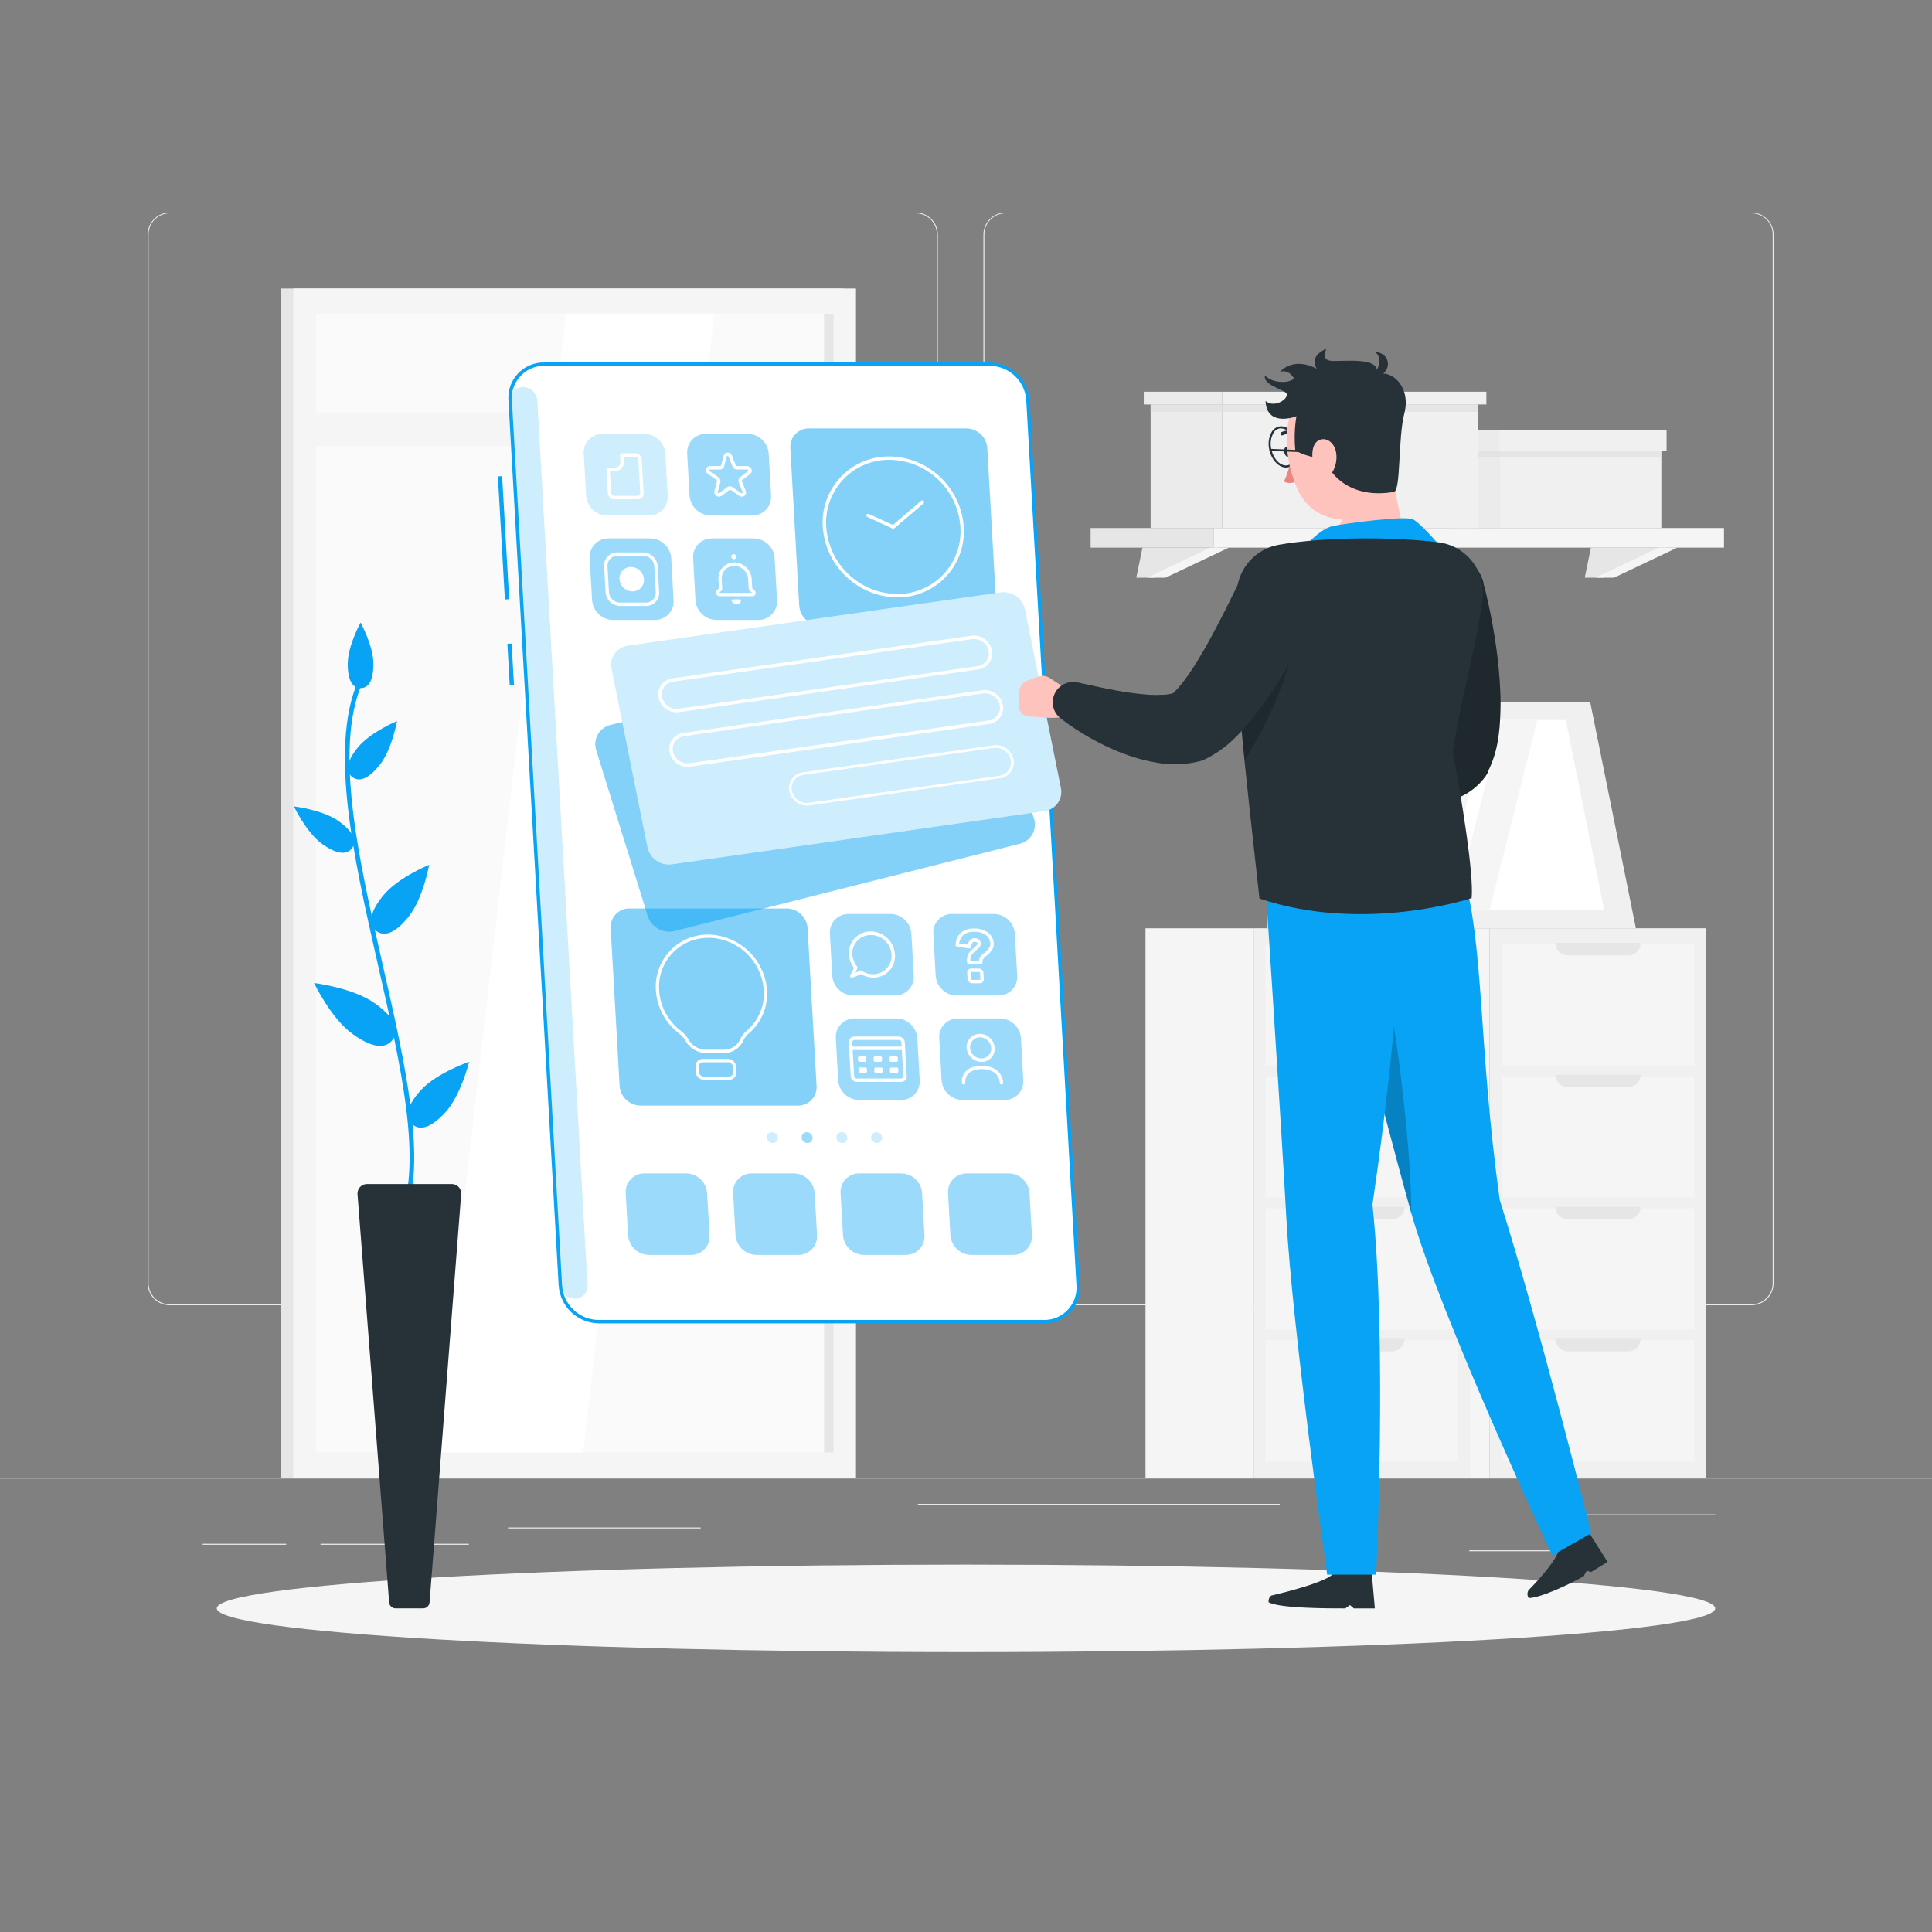 <?xml version="1.0" encoding="UTF-8"?>
<svg xmlns="http://www.w3.org/2000/svg" xmlns:xlink="http://www.w3.org/1999/xlink" width="190px" height="190px" viewBox="0 0 190 190" version="1.1">
<rect x="0" y="0" width="190" height="190" fill="#808080" stroke="none"/>
<defs>
<filter id="alpha" filterUnits="objectBoundingBox" x="0%" y="0%" width="100%" height="100%">
  <feColorMatrix type="matrix" in="SourceGraphic" values="0 0 0 0 1 0 0 0 0 1 0 0 0 0 1 0 0 0 1 0"/>
</filter>
<mask id="mask0">
  <g filter="url(#alpha)">
<rect x="0" y="0" width="190" height="190" style="fill:rgb(0%,0%,0%);fill-opacity:0.702;stroke:none;"/>
  </g>
</mask>
<clipPath id="clip1">
  <rect x="0" y="0" width="190" height="190"/>
</clipPath>
<g id="surface5" clip-path="url(#clip1)">
<path style=" stroke:none;fill-rule:nonzero;fill:rgb(87.843%,87.843%,87.843%);fill-opacity:1;" d="M 163.383 44.977 L 142.984 44.977 L 142.984 44.352 L 163.383 44.352 Z M 163.383 44.977 "/>
</g>
<mask id="mask1">
  <g filter="url(#alpha)">
<rect x="0" y="0" width="190" height="190" style="fill:rgb(0%,0%,0%);fill-opacity:0.702;stroke:none;"/>
  </g>
</mask>
<clipPath id="clip2">
  <rect x="0" y="0" width="190" height="190"/>
</clipPath>
<g id="surface8" clip-path="url(#clip2)">
<path style=" stroke:none;fill-rule:nonzero;fill:rgb(87.843%,87.843%,87.843%);fill-opacity:1;" d="M 145.355 40.508 L 113.152 40.508 L 113.152 39.773 L 145.355 39.773 Z M 145.355 40.508 "/>
</g>
<mask id="mask2">
  <g filter="url(#alpha)">
<rect x="0" y="0" width="190" height="190" style="fill:rgb(0%,0%,0%);fill-opacity:0.2;stroke:none;"/>
  </g>
</mask>
<clipPath id="clip3">
  <rect x="0" y="0" width="190" height="190"/>
</clipPath>
<g id="surface11" clip-path="url(#clip3)">
<path style=" stroke:none;fill-rule:nonzero;fill:rgb(3.137%,63.922%,95.686%);fill-opacity:1;" d="M 56.516 127.719 C 56.867 127.723 57.203 127.582 57.441 127.328 C 57.68 127.074 57.805 126.73 57.777 126.383 L 52.84 39.402 C 52.789 38.656 52.176 38.074 51.43 38.066 C 51.078 38.062 50.746 38.203 50.504 38.457 C 50.266 38.711 50.145 39.055 50.168 39.402 L 55.109 126.383 C 55.156 127.129 55.77 127.711 56.516 127.719 Z M 56.516 127.719 "/>
</g>
<mask id="mask3">
  <g filter="url(#alpha)">
<rect x="0" y="0" width="190" height="190" style="fill:rgb(0%,0%,0%);fill-opacity:0.502;stroke:none;"/>
  </g>
</mask>
<clipPath id="clip4">
  <rect x="0" y="0" width="190" height="190"/>
</clipPath>
<g id="surface14" clip-path="url(#clip4)">
<path style=" stroke:none;fill-rule:nonzero;fill:rgb(3.137%,63.922%,95.686%);fill-opacity:1;" d="M 79.559 42.129 L 95.035 42.129 C 96.125 42.145 97.02 42.992 97.094 44.078 L 97.973 59.559 C 98.008 60.066 97.828 60.562 97.48 60.934 C 97.129 61.305 96.641 61.512 96.133 61.508 L 80.656 61.508 C 79.566 61.492 78.672 60.645 78.598 59.559 L 77.723 44.078 C 77.684 43.574 77.863 43.074 78.211 42.703 C 78.559 42.332 79.047 42.125 79.559 42.129 Z M 79.559 42.129 "/>
</g>
<mask id="mask4">
  <g filter="url(#alpha)">
<rect x="0" y="0" width="190" height="190" style="fill:rgb(0%,0%,0%);fill-opacity:0.4;stroke:none;"/>
  </g>
</mask>
<clipPath id="clip5">
  <rect x="0" y="0" width="190" height="190"/>
</clipPath>
<g id="surface17" clip-path="url(#clip5)">
<path style=" stroke:none;fill-rule:nonzero;fill:rgb(3.137%,63.922%,95.686%);fill-opacity:1;" d="M 69.418 42.672 L 73.539 42.672 C 74.629 42.684 75.523 43.531 75.598 44.621 L 75.828 48.738 C 75.863 49.246 75.688 49.746 75.34 50.117 C 74.988 50.484 74.504 50.695 73.992 50.688 L 69.871 50.688 C 68.781 50.676 67.887 49.824 67.816 48.738 L 67.578 44.621 C 67.543 44.113 67.723 43.613 68.07 43.242 C 68.422 42.871 68.91 42.664 69.418 42.672 Z M 69.418 42.672 "/>
</g>
<mask id="mask5">
  <g filter="url(#alpha)">
<rect x="0" y="0" width="190" height="190" style="fill:rgb(0%,0%,0%);fill-opacity:0.2;stroke:none;"/>
  </g>
</mask>
<clipPath id="clip6">
  <rect x="0" y="0" width="190" height="190"/>
</clipPath>
<g id="surface20" clip-path="url(#clip6)">
<path style=" stroke:none;fill-rule:nonzero;fill:rgb(3.137%,63.922%,95.686%);fill-opacity:1;" d="M 59.246 42.672 L 63.363 42.672 C 64.457 42.684 65.352 43.531 65.426 44.621 L 65.66 48.738 C 65.695 49.246 65.516 49.746 65.168 50.117 C 64.816 50.484 64.328 50.695 63.82 50.688 L 59.703 50.688 C 58.613 50.676 57.715 49.828 57.641 48.738 L 57.41 44.621 C 57.375 44.113 57.551 43.613 57.902 43.242 C 58.25 42.871 58.738 42.664 59.246 42.672 Z M 59.246 42.672 "/>
</g>
<mask id="mask6">
  <g filter="url(#alpha)">
<rect x="0" y="0" width="190" height="190" style="fill:rgb(0%,0%,0%);fill-opacity:0.4;stroke:none;"/>
  </g>
</mask>
<clipPath id="clip7">
  <rect x="0" y="0" width="190" height="190"/>
</clipPath>
<g id="surface23" clip-path="url(#clip7)">
<path style=" stroke:none;fill-rule:nonzero;fill:rgb(3.137%,63.922%,95.686%);fill-opacity:1;" d="M 70 52.949 L 74.117 52.949 C 75.211 52.961 76.105 53.809 76.18 54.898 L 76.414 59.02 C 76.449 59.527 76.27 60.023 75.922 60.395 C 75.57 60.766 75.082 60.973 74.574 60.969 L 70.457 60.969 C 69.367 60.953 68.469 60.105 68.395 59.02 L 68.164 54.898 C 68.129 54.391 68.305 53.891 68.656 53.523 C 69.004 53.152 69.492 52.945 70 52.949 Z M 70 52.949 "/>
</g>
<mask id="mask7">
  <g filter="url(#alpha)">
<rect x="0" y="0" width="190" height="190" style="fill:rgb(0%,0%,0%);fill-opacity:0.4;stroke:none;"/>
  </g>
</mask>
<clipPath id="clip8">
  <rect x="0" y="0" width="190" height="190"/>
</clipPath>
<g id="surface26" clip-path="url(#clip8)">
<path style=" stroke:none;fill-rule:nonzero;fill:rgb(3.137%,63.922%,95.686%);fill-opacity:1;" d="M 59.832 52.949 L 63.949 52.949 C 65.039 52.961 65.938 53.812 66.012 54.898 L 66.242 59.02 C 66.277 59.523 66.102 60.023 65.75 60.395 C 65.402 60.766 64.914 60.973 64.406 60.969 L 60.281 60.969 C 59.195 60.953 58.297 60.105 58.227 59.02 L 57.992 54.898 C 57.957 54.391 58.137 53.891 58.484 53.52 C 58.836 53.152 59.32 52.945 59.832 52.949 Z M 59.832 52.949 "/>
</g>
<mask id="mask8">
  <g filter="url(#alpha)">
<rect x="0" y="0" width="190" height="190" style="fill:rgb(0%,0%,0%);fill-opacity:0.502;stroke:none;"/>
  </g>
</mask>
<clipPath id="clip9">
  <rect x="0" y="0" width="190" height="190"/>
</clipPath>
<g id="surface29" clip-path="url(#clip9)">
<path style=" stroke:none;fill-rule:nonzero;fill:rgb(3.137%,63.922%,95.686%);fill-opacity:1;" d="M 77.371 89.344 L 61.895 89.344 C 61.387 89.336 60.898 89.543 60.547 89.914 C 60.199 90.285 60.02 90.785 60.055 91.293 L 60.934 106.781 C 61.004 107.867 61.902 108.719 62.992 108.73 L 78.469 108.73 C 78.98 108.734 79.469 108.527 79.816 108.16 C 80.164 107.789 80.344 107.289 80.305 106.781 L 79.422 91.293 C 79.348 90.207 78.457 89.359 77.371 89.344 Z M 77.371 89.344 "/>
</g>
<mask id="mask9">
  <g filter="url(#alpha)">
<rect x="0" y="0" width="190" height="190" style="fill:rgb(0%,0%,0%);fill-opacity:0.4;stroke:none;"/>
  </g>
</mask>
<clipPath id="clip10">
  <rect x="0" y="0" width="190" height="190"/>
</clipPath>
<g id="surface32" clip-path="url(#clip10)">
<path style=" stroke:none;fill-rule:nonzero;fill:rgb(3.137%,63.922%,95.686%);fill-opacity:1;" d="M 87.57 89.883 L 83.453 89.883 C 82.941 89.875 82.457 90.082 82.105 90.449 C 81.758 90.82 81.578 91.32 81.613 91.828 L 81.848 95.949 C 81.922 97.035 82.82 97.883 83.906 97.895 L 88.027 97.895 C 88.535 97.902 89.023 97.695 89.371 97.324 C 89.719 96.957 89.898 96.457 89.863 95.949 L 89.629 91.828 C 89.559 90.742 88.66 89.895 87.57 89.883 Z M 87.57 89.883 "/>
</g>
<mask id="mask10">
  <g filter="url(#alpha)">
<rect x="0" y="0" width="190" height="190" style="fill:rgb(0%,0%,0%);fill-opacity:0.4;stroke:none;"/>
  </g>
</mask>
<clipPath id="clip11">
  <rect x="0" y="0" width="190" height="190"/>
</clipPath>
<g id="surface35" clip-path="url(#clip11)">
<path style=" stroke:none;fill-rule:nonzero;fill:rgb(3.137%,63.922%,95.686%);fill-opacity:1;" d="M 97.742 89.883 L 93.621 89.883 C 93.113 89.875 92.625 90.082 92.277 90.453 C 91.926 90.82 91.75 91.32 91.785 91.828 L 92.016 95.949 C 92.09 97.035 92.988 97.883 94.078 97.895 L 98.195 97.895 C 98.703 97.902 99.191 97.695 99.543 97.324 C 99.891 96.957 100.07 96.457 100.035 95.949 L 99.801 91.828 C 99.727 90.742 98.832 89.895 97.742 89.883 Z M 97.742 89.883 "/>
</g>
<mask id="mask11">
  <g filter="url(#alpha)">
<rect x="0" y="0" width="190" height="190" style="fill:rgb(0%,0%,0%);fill-opacity:0.4;stroke:none;"/>
  </g>
</mask>
<clipPath id="clip12">
  <rect x="0" y="0" width="190" height="190"/>
</clipPath>
<g id="surface38" clip-path="url(#clip12)">
<path style=" stroke:none;fill-rule:nonzero;fill:rgb(3.137%,63.922%,95.686%);fill-opacity:1;" d="M 88.16 100.16 L 84.031 100.16 C 83.523 100.156 83.035 100.363 82.688 100.734 C 82.34 101.102 82.16 101.602 82.199 102.109 L 82.43 106.23 C 82.504 107.316 83.398 108.164 84.488 108.176 L 88.609 108.176 C 89.117 108.18 89.605 107.973 89.953 107.605 C 90.305 107.234 90.484 106.738 90.449 106.23 L 90.211 102.109 C 90.141 101.023 89.25 100.176 88.16 100.16 Z M 88.16 100.16 "/>
</g>
<mask id="mask12">
  <g filter="url(#alpha)">
<rect x="0" y="0" width="190" height="190" style="fill:rgb(0%,0%,0%);fill-opacity:0.4;stroke:none;"/>
  </g>
</mask>
<clipPath id="clip13">
  <rect x="0" y="0" width="190" height="190"/>
</clipPath>
<g id="surface41" clip-path="url(#clip13)">
<path style=" stroke:none;fill-rule:nonzero;fill:rgb(3.137%,63.922%,95.686%);fill-opacity:1;" d="M 98.324 100.16 L 94.207 100.16 C 93.695 100.152 93.207 100.359 92.859 100.73 C 92.508 101.102 92.332 101.602 92.367 102.109 L 92.602 106.23 C 92.676 107.316 93.574 108.164 94.66 108.176 L 98.801 108.176 C 99.309 108.18 99.797 107.973 100.145 107.605 C 100.492 107.234 100.672 106.734 100.637 106.23 L 100.402 102.109 C 100.332 101.016 99.422 100.16 98.324 100.16 Z M 98.324 100.16 "/>
</g>
<mask id="mask13">
  <g filter="url(#alpha)">
<rect x="0" y="0" width="190" height="190" style="fill:rgb(0%,0%,0%);fill-opacity:0.4;stroke:none;"/>
  </g>
</mask>
<clipPath id="clip14">
  <rect x="0" y="0" width="190" height="190"/>
</clipPath>
<g id="surface44" clip-path="url(#clip14)">
<path style=" stroke:none;fill-rule:nonzero;fill:rgb(3.137%,63.922%,95.686%);fill-opacity:1;" d="M 88.625 115.395 L 84.504 115.395 C 83.996 115.391 83.508 115.598 83.156 115.965 C 82.809 116.336 82.629 116.836 82.664 117.344 L 82.902 121.465 C 82.973 122.551 83.871 123.402 84.961 123.414 L 89.078 123.414 C 89.59 123.418 90.074 123.211 90.426 122.84 C 90.773 122.469 90.949 121.969 90.914 121.465 L 90.684 117.344 C 90.609 116.258 89.715 115.406 88.625 115.395 Z M 88.625 115.395 "/>
</g>
<mask id="mask14">
  <g filter="url(#alpha)">
<rect x="0" y="0" width="190" height="190" style="fill:rgb(0%,0%,0%);fill-opacity:0.4;stroke:none;"/>
  </g>
</mask>
<clipPath id="clip15">
  <rect x="0" y="0" width="190" height="190"/>
</clipPath>
<g id="surface47" clip-path="url(#clip15)">
<path style=" stroke:none;fill-rule:nonzero;fill:rgb(3.137%,63.922%,95.686%);fill-opacity:1;" d="M 99.18 115.395 L 95.07 115.395 C 94.559 115.391 94.07 115.598 93.723 115.969 C 93.375 116.336 93.195 116.836 93.234 117.344 L 93.465 121.465 C 93.539 122.551 94.434 123.398 95.523 123.414 L 99.645 123.414 C 100.152 123.418 100.641 123.211 100.988 122.84 C 101.34 122.469 101.52 121.973 101.484 121.465 L 101.246 117.344 C 101.176 116.254 100.273 115.402 99.18 115.395 Z M 99.18 115.395 "/>
</g>
<mask id="mask15">
  <g filter="url(#alpha)">
<rect x="0" y="0" width="190" height="190" style="fill:rgb(0%,0%,0%);fill-opacity:0.4;stroke:none;"/>
  </g>
</mask>
<clipPath id="clip16">
  <rect x="0" y="0" width="190" height="190"/>
</clipPath>
<g id="surface50" clip-path="url(#clip16)">
<path style=" stroke:none;fill-rule:nonzero;fill:rgb(3.137%,63.922%,95.686%);fill-opacity:1;" d="M 67.492 115.395 L 63.371 115.395 C 62.863 115.391 62.375 115.598 62.027 115.965 C 61.676 116.336 61.5 116.836 61.535 117.344 L 61.77 121.465 C 61.84 122.551 62.738 123.402 63.828 123.414 L 67.949 123.414 C 68.457 123.418 68.945 123.211 69.293 122.84 C 69.645 122.469 69.82 121.973 69.785 121.465 L 69.539 117.344 C 69.469 116.262 68.578 115.414 67.492 115.395 Z M 67.492 115.395 "/>
</g>
<mask id="mask16">
  <g filter="url(#alpha)">
<rect x="0" y="0" width="190" height="190" style="fill:rgb(0%,0%,0%);fill-opacity:0.4;stroke:none;"/>
  </g>
</mask>
<clipPath id="clip17">
  <rect x="0" y="0" width="190" height="190"/>
</clipPath>
<g id="surface53" clip-path="url(#clip17)">
<path style=" stroke:none;fill-rule:nonzero;fill:rgb(3.137%,63.922%,95.686%);fill-opacity:1;" d="M 78.059 115.395 L 73.938 115.395 C 73.43 115.391 72.941 115.598 72.59 115.969 C 72.242 116.336 72.066 116.836 72.102 117.344 L 72.332 121.465 C 72.406 122.551 73.305 123.398 74.395 123.414 L 78.512 123.414 C 79.02 123.418 79.508 123.211 79.859 122.84 C 80.207 122.469 80.387 121.973 80.352 121.465 L 80.117 117.344 C 80.043 116.258 79.148 115.406 78.059 115.395 Z M 78.059 115.395 "/>
</g>
<mask id="mask17">
  <g filter="url(#alpha)">
<rect x="0" y="0" width="190" height="190" style="fill:rgb(0%,0%,0%);fill-opacity:0.2;stroke:none;"/>
  </g>
</mask>
<clipPath id="clip18">
  <rect x="0" y="0" width="190" height="190"/>
</clipPath>
<g id="surface56" clip-path="url(#clip18)">
<path style=" stroke:none;fill-rule:nonzero;fill:rgb(3.137%,63.922%,95.686%);fill-opacity:1;" d="M 82.762 111.34 C 82.621 111.34 82.484 111.395 82.391 111.496 C 82.293 111.598 82.246 111.734 82.254 111.875 C 82.273 112.176 82.52 112.41 82.82 112.41 C 82.961 112.414 83.098 112.359 83.191 112.254 C 83.289 112.152 83.336 112.016 83.328 111.875 C 83.305 111.578 83.059 111.344 82.762 111.34 Z M 82.762 111.34 "/>
</g>
<mask id="mask18">
  <g filter="url(#alpha)">
<rect x="0" y="0" width="190" height="190" style="fill:rgb(0%,0%,0%);fill-opacity:0.2;stroke:none;"/>
  </g>
</mask>
<clipPath id="clip19">
  <rect x="0" y="0" width="190" height="190"/>
</clipPath>
<g id="surface59" clip-path="url(#clip19)">
<path style=" stroke:none;fill-rule:nonzero;fill:rgb(3.137%,63.922%,95.686%);fill-opacity:1;" d="M 86.18 111.34 C 86.039 111.34 85.906 111.395 85.809 111.496 C 85.711 111.598 85.664 111.734 85.672 111.875 C 85.691 112.176 85.941 112.41 86.242 112.41 C 86.379 112.414 86.516 112.355 86.609 112.254 C 86.707 112.152 86.758 112.016 86.746 111.875 C 86.727 111.578 86.48 111.344 86.18 111.34 Z M 86.18 111.34 "/>
</g>
<mask id="mask19">
  <g filter="url(#alpha)">
<rect x="0" y="0" width="190" height="190" style="fill:rgb(0%,0%,0%);fill-opacity:0.2;stroke:none;"/>
  </g>
</mask>
<clipPath id="clip20">
  <rect x="0" y="0" width="190" height="190"/>
</clipPath>
<g id="surface62" clip-path="url(#clip20)">
<path style=" stroke:none;fill-rule:nonzero;fill:rgb(3.137%,63.922%,95.686%);fill-opacity:1;" d="M 75.926 111.34 C 75.785 111.34 75.648 111.395 75.555 111.496 C 75.457 111.598 75.41 111.734 75.418 111.875 C 75.438 112.176 75.684 112.41 75.984 112.41 C 76.125 112.414 76.262 112.359 76.355 112.254 C 76.453 112.152 76.5 112.016 76.488 111.875 C 76.469 111.578 76.223 111.344 75.926 111.34 Z M 75.926 111.34 "/>
</g>
<mask id="mask20">
  <g filter="url(#alpha)">
<rect x="0" y="0" width="190" height="190" style="fill:rgb(0%,0%,0%);fill-opacity:0.4;stroke:none;"/>
  </g>
</mask>
<clipPath id="clip21">
  <rect x="0" y="0" width="190" height="190"/>
</clipPath>
<g id="surface65" clip-path="url(#clip21)">
<path style=" stroke:none;fill-rule:nonzero;fill:rgb(3.137%,63.922%,95.686%);fill-opacity:1;" d="M 79.344 111.34 C 79.203 111.34 79.07 111.395 78.973 111.496 C 78.875 111.598 78.828 111.734 78.836 111.875 C 78.855 112.176 79.105 112.41 79.406 112.41 C 79.543 112.414 79.68 112.355 79.773 112.254 C 79.871 112.152 79.918 112.016 79.91 111.875 C 79.891 111.578 79.645 111.344 79.344 111.34 Z M 79.344 111.34 "/>
</g>
<mask id="mask21">
  <g filter="url(#alpha)">
<rect x="0" y="0" width="190" height="190" style="fill:rgb(0%,0%,0%);fill-opacity:0.502;stroke:none;"/>
  </g>
</mask>
<clipPath id="clip22">
  <rect x="0" y="0" width="190" height="190"/>
</clipPath>
<g id="surface68" clip-path="url(#clip22)">
<path style=" stroke:none;fill-rule:nonzero;fill:rgb(3.137%,63.922%,95.686%);fill-opacity:1;" d="M 94.055 62.699 L 59.977 71.309 C 59.453 71.449 59.012 71.805 58.762 72.285 C 58.512 72.766 58.473 73.332 58.652 73.84 L 63.68 90.031 C 64.004 91.145 65.133 91.816 66.27 91.578 L 100.348 82.965 C 100.867 82.824 101.309 82.469 101.559 81.988 C 101.809 81.508 101.848 80.945 101.664 80.434 L 96.637 64.242 C 96.312 63.133 95.188 62.457 94.055 62.699 Z M 94.055 62.699 "/>
</g>
<mask id="mask22">
  <g filter="url(#alpha)">
<rect x="0" y="0" width="190" height="190" style="fill:rgb(0%,0%,0%);fill-opacity:0.2;stroke:none;"/>
  </g>
</mask>
<clipPath id="clip23">
  <rect x="0" y="0" width="190" height="190"/>
</clipPath>
<g id="surface71" clip-path="url(#clip23)">
<path style=" stroke:none;fill-rule:nonzero;fill:rgb(0%,0%,0%);fill-opacity:1;" d="M 145.855 57.266 L 146.137 58.34 C 146.223 58.691 146.301 59.039 146.375 59.391 C 146.535 60.086 146.664 60.785 146.793 61.488 C 147.039 62.898 147.258 64.32 147.387 65.777 C 147.457 66.508 147.508 67.25 147.543 68 C 147.578 68.754 147.578 69.527 147.543 70.32 C 147.52 71.164 147.441 72.004 147.301 72.836 C 147.133 73.891 146.805 74.918 146.328 75.875 L 146.301 76 C 146.242 76.117 146.172 76.23 146.098 76.34 C 145.406 77.293 144.457 78.031 143.363 78.469 C 142.508 78.801 141.598 78.973 140.68 78.98 C 139.953 78.988 139.23 78.922 138.52 78.773 C 137.895 78.645 137.277 78.48 136.672 78.277 C 135.562 77.887 134.484 77.406 133.457 76.84 C 132.953 76.566 132.473 76.27 131.992 75.965 L 131.293 75.488 L 130.582 74.961 C 129.824 74.406 129.559 73.395 129.949 72.535 C 130.336 71.68 131.273 71.211 132.191 71.414 L 132.383 71.457 L 133.805 71.762 C 134.285 71.871 134.766 71.965 135.238 72.055 C 136.148 72.234 137.066 72.359 137.988 72.438 C 138.395 72.469 138.805 72.477 139.215 72.465 C 139.535 72.453 139.855 72.406 140.168 72.332 C 140.41 72.27 140.547 72.168 140.508 72.133 C 140.473 72.094 140.266 72.188 140.152 72.301 L 139.898 72.738 C 139.879 72.699 139.961 72.316 139.977 71.875 C 140.004 71.355 140.004 70.84 139.977 70.324 C 139.945 69.758 139.898 69.184 139.824 68.566 C 139.754 67.953 139.684 67.352 139.586 66.73 C 139.391 65.492 139.18 64.23 138.93 62.969 L 138.547 61.07 L 138.168 59.219 L 138.141 59.082 C 137.73 56.98 139.059 54.934 141.145 54.445 C 143.23 53.961 145.324 55.211 145.887 57.277 Z M 145.855 57.266 "/>
</g>
<mask id="mask23">
  <g filter="url(#alpha)">
<rect x="0" y="0" width="190" height="190" style="fill:rgb(0%,0%,0%);fill-opacity:0.2;stroke:none;"/>
  </g>
</mask>
<clipPath id="clip24">
  <rect x="0" y="0" width="190" height="190"/>
</clipPath>
<g id="surface74" clip-path="url(#clip24)">
<path style=" stroke:none;fill-rule:nonzero;fill:rgb(0%,0%,0%);fill-opacity:1;" d="M 135.969 95.711 C 136.93 97.934 138.805 112.211 138.797 119.34 L 138.754 119.18 C 137.742 115.566 136.312 110.164 134.887 104.691 Z M 135.969 95.711 "/>
</g>
<mask id="mask24">
  <g filter="url(#alpha)">
<rect x="0" y="0" width="190" height="190" style="fill:rgb(0%,0%,0%);fill-opacity:0.2;stroke:none;"/>
  </g>
</mask>
<clipPath id="clip25">
  <rect x="0" y="0" width="190" height="190"/>
</clipPath>
<g id="surface77" clip-path="url(#clip25)">
<path style=" stroke:none;fill-rule:nonzero;fill:rgb(0%,0%,0%);fill-opacity:1;" d="M 127.383 62.734 C 126.676 66.777 124.438 71.598 122.391 74.785 C 122.109 71.992 121.875 69.332 121.727 66.875 Z M 127.383 62.734 "/>
</g>
<mask id="mask25">
  <g filter="url(#alpha)">
<rect x="0" y="0" width="190" height="190" style="fill:rgb(0%,0%,0%);fill-opacity:0.2;stroke:none;"/>
  </g>
</mask>
<clipPath id="clip26">
  <rect x="0" y="0" width="190" height="190"/>
</clipPath>
<g id="surface80" clip-path="url(#clip26)">
<path style=" stroke:none;fill-rule:nonzero;fill:rgb(3.137%,63.922%,95.686%);fill-opacity:1;" d="M 66.062 85.004 L 102.734 79.762 C 103.258 79.688 103.727 79.402 104.027 78.969 C 104.332 78.539 104.441 78 104.328 77.48 L 100.801 59.953 C 100.566 58.852 99.527 58.113 98.41 58.258 L 61.738 63.496 C 61.215 63.57 60.746 63.859 60.445 64.289 C 60.141 64.723 60.031 65.262 60.145 65.777 L 63.668 83.305 C 63.902 84.406 64.945 85.148 66.062 85.004 Z M 66.062 85.004 "/>
</g>
</defs>
<g id="surface1">
<path style=" stroke:none;fill-rule:nonzero;fill:rgb(92.157%,92.157%,92.157%);fill-opacity:1;" d="M 0 145.312 L 190 145.312 L 190 145.406 L 0 145.406 Z M 0 145.312 "/>
<path style=" stroke:none;fill-rule:nonzero;fill:rgb(92.157%,92.157%,92.157%);fill-opacity:1;" d="M 156.094 148.93 L 168.68 148.93 L 168.68 149.023 L 156.094 149.023 Z M 156.094 148.93 "/>
<path style=" stroke:none;fill-rule:nonzero;fill:rgb(92.157%,92.157%,92.157%);fill-opacity:1;" d="M 49.957 150.219 L 68.906 150.219 L 68.906 150.312 L 49.957 150.312 Z M 49.957 150.219 "/>
<path style=" stroke:none;fill-rule:nonzero;fill:rgb(92.157%,92.157%,92.157%);fill-opacity:1;" d="M 144.492 152.461 L 155.711 152.461 L 155.711 152.555 L 144.492 152.555 Z M 144.492 152.461 "/>
<path style=" stroke:none;fill-rule:nonzero;fill:rgb(92.157%,92.157%,92.157%);fill-opacity:1;" d="M 19.934 151.82 L 28.145 151.82 L 28.145 151.918 L 19.934 151.918 Z M 19.934 151.82 "/>
<path style=" stroke:none;fill-rule:nonzero;fill:rgb(92.157%,92.157%,92.157%);fill-opacity:1;" d="M 31.523 151.82 L 46.105 151.82 L 46.105 151.918 L 31.523 151.918 Z M 31.523 151.82 "/>
<path style=" stroke:none;fill-rule:nonzero;fill:rgb(92.157%,92.157%,92.157%);fill-opacity:1;" d="M 90.266 147.898 L 125.863 147.898 L 125.863 147.996 L 90.266 147.996 Z M 90.266 147.898 "/>
<path style=" stroke:none;fill-rule:nonzero;fill:rgb(92.157%,92.157%,92.157%);fill-opacity:1;" d="M 90.059 128.363 L 16.688 128.363 C 15.488 128.363 14.52 127.391 14.52 126.195 L 14.52 23.051 C 14.531 21.863 15.496 20.902 16.688 20.898 L 90.059 20.898 C 91.258 20.898 92.23 21.871 92.23 23.07 L 92.23 126.195 C 92.23 127.391 91.258 128.363 90.059 128.363 Z M 16.688 20.977 C 15.543 20.977 14.613 21.906 14.613 23.051 L 14.613 126.195 C 14.613 127.34 15.543 128.266 16.688 128.27 L 90.059 128.27 C 91.203 128.266 92.133 127.34 92.137 126.195 L 92.137 23.051 C 92.133 21.906 91.203 20.977 90.059 20.977 Z M 16.688 20.977 "/>
<path style=" stroke:none;fill-rule:nonzero;fill:rgb(92.157%,92.157%,92.157%);fill-opacity:1;" d="M 172.258 128.363 L 98.879 128.363 C 97.684 128.363 96.711 127.391 96.711 126.195 L 96.711 23.051 C 96.723 21.859 97.691 20.902 98.879 20.898 L 172.258 20.898 C 173.445 20.902 174.41 21.863 174.422 23.051 L 174.422 126.195 C 174.422 127.391 173.453 128.359 172.258 128.363 Z M 98.879 20.977 C 97.734 20.977 96.809 21.906 96.805 23.051 L 96.805 126.195 C 96.809 127.34 97.734 128.266 98.879 128.27 L 172.258 128.27 C 173.402 128.266 174.332 127.34 174.332 126.195 L 174.332 23.051 C 174.332 21.906 173.402 20.977 172.258 20.977 Z M 98.879 20.977 "/>
<path style=" stroke:none;fill-rule:nonzero;fill:rgb(90.196%,90.196%,90.196%);fill-opacity:1;" d="M 27.617 28.375 L 82.949 28.375 L 82.949 145.312 L 27.617 145.312 Z M 27.617 28.375 "/>
<path style=" stroke:none;fill-rule:nonzero;fill:rgb(96.078%,96.078%,96.078%);fill-opacity:1;" d="M 28.848 28.375 L 84.18 28.375 L 84.18 145.312 L 28.848 145.312 Z M 28.848 28.375 "/>
<path style=" stroke:none;fill-rule:nonzero;fill:rgb(98.039%,98.039%,98.039%);fill-opacity:1;" d="M 81.973 30.852 L 81.973 142.832 L 31.059 142.832 L 31.059 30.852 Z M 81.973 30.852 "/>
<path style=" stroke:none;fill-rule:nonzero;fill:rgb(100%,100%,100%);fill-opacity:1;" d="M 42.785 142.832 L 55.68 30.852 L 70.246 30.852 L 57.348 142.832 Z M 42.785 142.832 "/>
<path style=" stroke:none;fill-rule:nonzero;fill:rgb(90.196%,90.196%,90.196%);fill-opacity:1;" d="M 81.973 30.855 L 81.973 142.836 L 81.043 142.836 L 81.043 30.855 Z M 81.973 30.855 "/>
<path style=" stroke:none;fill-rule:nonzero;fill:rgb(96.078%,96.078%,96.078%);fill-opacity:1;" d="M 29.762 40.555 L 83.266 40.555 L 83.266 43.883 L 29.762 43.883 Z M 29.762 40.555 "/>
<path style=" stroke:none;fill-rule:nonzero;fill:rgb(94.118%,94.118%,94.118%);fill-opacity:1;" d="M 167.797 91.289 L 167.797 145.309 L 146.5 145.309 L 146.5 91.289 Z M 167.797 91.289 "/>
<path style=" stroke:none;fill-rule:nonzero;fill:rgb(96.078%,96.078%,96.078%);fill-opacity:1;" d="M 166.629 92.867 L 166.629 104.781 L 147.672 104.781 L 147.672 92.867 Z M 166.629 92.867 "/>
<path style=" stroke:none;fill-rule:nonzero;fill:rgb(90.196%,90.196%,90.196%);fill-opacity:1;" d="M 152.953 92.719 L 161.348 92.719 C 161.348 93.402 160.797 93.953 160.113 93.953 L 154.188 93.953 C 153.508 93.953 152.953 93.402 152.953 92.719 Z M 152.953 92.719 "/>
<path style=" stroke:none;fill-rule:nonzero;fill:rgb(96.078%,96.078%,96.078%);fill-opacity:1;" d="M 166.629 105.852 L 166.629 117.766 L 147.672 117.766 L 147.672 105.852 Z M 166.629 105.852 "/>
<path style=" stroke:none;fill-rule:nonzero;fill:rgb(96.078%,96.078%,96.078%);fill-opacity:1;" d="M 166.629 118.832 L 166.629 130.746 L 147.672 130.746 L 147.672 118.832 Z M 166.629 118.832 "/>
<path style=" stroke:none;fill-rule:nonzero;fill:rgb(96.078%,96.078%,96.078%);fill-opacity:1;" d="M 166.629 131.816 L 166.629 143.73 L 147.672 143.73 L 147.672 131.816 Z M 166.629 131.816 "/>
<path style=" stroke:none;fill-rule:nonzero;fill:rgb(90.196%,90.196%,90.196%);fill-opacity:1;" d="M 152.953 105.691 L 161.348 105.691 C 161.348 106.375 160.793 106.926 160.113 106.93 L 154.188 106.93 C 153.508 106.926 152.957 106.375 152.953 105.691 Z M 152.953 105.691 "/>
<path style=" stroke:none;fill-rule:nonzero;fill:rgb(90.196%,90.196%,90.196%);fill-opacity:1;" d="M 152.953 118.68 L 161.348 118.68 C 161.348 119.359 160.793 119.91 160.113 119.914 L 154.188 119.914 C 153.508 119.91 152.957 119.359 152.953 118.68 Z M 152.953 118.68 "/>
<path style=" stroke:none;fill-rule:nonzero;fill:rgb(90.196%,90.196%,90.196%);fill-opacity:1;" d="M 152.953 131.664 L 161.348 131.664 C 161.348 132.344 160.793 132.895 160.113 132.898 L 154.188 132.898 C 153.508 132.895 152.957 132.344 152.953 131.664 Z M 152.953 131.664 "/>
<path style=" stroke:none;fill-rule:nonzero;fill:rgb(96.078%,96.078%,96.078%);fill-opacity:1;" d="M 146.504 91.293 L 146.504 145.312 L 135.867 145.312 L 135.867 91.293 Z M 146.504 91.293 "/>
<path style=" stroke:none;fill-rule:nonzero;fill:rgb(94.118%,94.118%,94.118%);fill-opacity:1;" d="M 144.578 91.289 L 144.578 145.309 L 123.285 145.309 L 123.285 91.289 Z M 144.578 91.289 "/>
<path style=" stroke:none;fill-rule:nonzero;fill:rgb(96.078%,96.078%,96.078%);fill-opacity:1;" d="M 143.41 92.867 L 143.41 104.781 L 124.453 104.781 L 124.453 92.867 Z M 143.41 92.867 "/>
<path style=" stroke:none;fill-rule:nonzero;fill:rgb(90.196%,90.196%,90.196%);fill-opacity:1;" d="M 129.734 92.719 L 138.129 92.719 C 138.129 93.402 137.578 93.953 136.895 93.953 L 130.973 93.953 C 130.289 93.953 129.734 93.402 129.734 92.719 Z M 129.734 92.719 "/>
<path style=" stroke:none;fill-rule:nonzero;fill:rgb(96.078%,96.078%,96.078%);fill-opacity:1;" d="M 143.41 105.852 L 143.41 117.766 L 124.453 117.766 L 124.453 105.852 Z M 143.41 105.852 "/>
<path style=" stroke:none;fill-rule:nonzero;fill:rgb(96.078%,96.078%,96.078%);fill-opacity:1;" d="M 143.41 118.836 L 143.41 130.75 L 124.453 130.75 L 124.453 118.836 Z M 143.41 118.836 "/>
<path style=" stroke:none;fill-rule:nonzero;fill:rgb(96.078%,96.078%,96.078%);fill-opacity:1;" d="M 143.406 131.82 L 143.406 143.734 L 124.449 143.734 L 124.449 131.82 Z M 143.406 131.82 "/>
<path style=" stroke:none;fill-rule:nonzero;fill:rgb(90.196%,90.196%,90.196%);fill-opacity:1;" d="M 129.734 105.691 L 138.129 105.691 C 138.129 106.375 137.578 106.926 136.895 106.93 L 130.973 106.93 C 130.289 106.926 129.738 106.375 129.734 105.691 Z M 129.734 105.691 "/>
<path style=" stroke:none;fill-rule:nonzero;fill:rgb(90.196%,90.196%,90.196%);fill-opacity:1;" d="M 129.734 118.68 L 138.129 118.68 C 138.129 119.359 137.578 119.91 136.895 119.914 L 130.973 119.914 C 130.289 119.91 129.738 119.359 129.734 118.68 Z M 129.734 118.68 "/>
<path style=" stroke:none;fill-rule:nonzero;fill:rgb(90.196%,90.196%,90.196%);fill-opacity:1;" d="M 129.734 131.664 L 138.129 131.664 C 138.129 132.344 137.578 132.895 136.895 132.898 L 130.973 132.898 C 130.289 132.895 129.738 132.344 129.734 131.664 Z M 129.734 131.664 "/>
<path style=" stroke:none;fill-rule:nonzero;fill:rgb(96.078%,96.078%,96.078%);fill-opacity:1;" d="M 123.289 91.293 L 123.289 145.312 L 112.652 145.312 L 112.652 91.293 Z M 123.289 91.293 "/>
<path style=" stroke:none;fill-rule:nonzero;fill:rgb(87.843%,87.843%,87.843%);fill-opacity:1;" d="M 132.566 91.289 L 124.648 91.289 L 124.648 77.551 L 132.566 77.551 Z M 132.566 91.289 "/>
<path style=" stroke:none;fill-rule:nonzero;fill:rgb(90.196%,90.196%,90.196%);fill-opacity:1;" d="M 157.434 91.289 L 127.227 91.289 L 122.73 69.059 L 152.934 69.059 Z M 157.434 91.289 "/>
<path style=" stroke:none;fill-rule:nonzero;fill:rgb(94.118%,94.118%,94.118%);fill-opacity:1;" d="M 160.879 91.289 L 127.996 91.289 L 123.5 69.059 L 156.387 69.059 Z M 160.879 91.289 "/>
<path style=" stroke:none;fill-rule:nonzero;fill:rgb(100%,100%,100%);fill-opacity:1;" d="M 130.398 89.535 L 126.609 70.809 L 153.984 70.809 L 157.773 89.535 Z M 130.398 89.535 "/>
<path style=" stroke:none;fill-rule:nonzero;fill:rgb(96.078%,96.078%,96.078%);fill-opacity:1;" d="M 138.082 89.535 L 142.789 70.809 L 146.301 70.809 L 141.594 89.535 Z M 138.082 89.535 "/>
<path style=" stroke:none;fill-rule:nonzero;fill:rgb(96.078%,96.078%,96.078%);fill-opacity:1;" d="M 142.969 89.535 L 147.68 70.809 L 151.191 70.809 L 146.48 89.535 Z M 142.969 89.535 "/>
<path style=" stroke:none;fill-rule:nonzero;fill:rgb(90.196%,90.196%,90.196%);fill-opacity:1;" d="M 111.746 56.812 L 113.566 56.812 L 119.797 53.855 L 112.355 53.855 Z M 111.746 56.812 "/>
<path style=" stroke:none;fill-rule:nonzero;fill:rgb(96.078%,96.078%,96.078%);fill-opacity:1;" d="M 112.805 56.812 L 114.621 56.812 L 120.848 53.855 L 119.027 53.855 Z M 112.805 56.812 "/>
<path style=" stroke:none;fill-rule:nonzero;fill:rgb(90.196%,90.196%,90.196%);fill-opacity:1;" d="M 155.848 56.812 L 157.668 56.812 L 163.898 53.855 L 156.457 53.855 Z M 155.848 56.812 "/>
<path style=" stroke:none;fill-rule:nonzero;fill:rgb(96.078%,96.078%,96.078%);fill-opacity:1;" d="M 156.906 56.812 L 158.723 56.812 L 164.949 53.855 L 163.133 53.855 Z M 156.906 56.812 "/>
<path style=" stroke:none;fill-rule:nonzero;fill:rgb(90.196%,90.196%,90.196%);fill-opacity:1;" d="M 119.379 53.855 L 107.254 53.855 L 107.254 51.926 L 119.379 51.926 Z M 119.379 53.855 "/>
<path style=" stroke:none;fill-rule:nonzero;fill:rgb(96.078%,96.078%,96.078%);fill-opacity:1;" d="M 119.375 51.926 L 169.543 51.926 L 169.543 53.855 L 119.375 53.855 Z M 119.375 51.926 "/>
<path style=" stroke:none;fill-rule:nonzero;fill:rgb(94.118%,94.118%,94.118%);fill-opacity:1;" d="M 163.383 51.926 L 147.445 51.926 L 147.445 44.352 L 163.383 44.352 Z M 163.383 51.926 "/>
<path style=" stroke:none;fill-rule:nonzero;fill:rgb(94.118%,94.118%,94.118%);fill-opacity:1;" d="M 163.898 44.352 L 147.441 44.352 L 147.441 42.32 L 163.898 42.32 Z M 163.898 44.352 "/>
<path style=" stroke:none;fill-rule:nonzero;fill:rgb(92.157%,92.157%,92.157%);fill-opacity:1;" d="M 142.555 42.32 L 147.441 42.32 L 147.441 44.352 L 142.555 44.352 Z M 142.555 42.32 "/>
<path style=" stroke:none;fill-rule:nonzero;fill:rgb(92.157%,92.157%,92.157%);fill-opacity:1;" d="M 142.98 44.352 L 147.441 44.352 L 147.441 51.926 L 142.98 51.926 Z M 142.98 44.352 "/>
<use xlink:href="#surface5" mask="url(#mask0)"/>
<path style=" stroke:none;fill-rule:nonzero;fill:rgb(94.118%,94.118%,94.118%);fill-opacity:1;" d="M 145.355 51.926 L 120.195 51.926 L 120.195 39.773 L 145.355 39.773 Z M 145.355 51.926 "/>
<path style=" stroke:none;fill-rule:nonzero;fill:rgb(94.118%,94.118%,94.118%);fill-opacity:1;" d="M 146.176 39.777 L 120.195 39.777 L 120.195 38.523 L 146.176 38.523 Z M 146.176 39.777 "/>
<path style=" stroke:none;fill-rule:nonzero;fill:rgb(92.157%,92.157%,92.157%);fill-opacity:1;" d="M 112.484 38.523 L 120.199 38.523 L 120.199 39.777 L 112.484 39.777 Z M 112.484 38.523 "/>
<path style=" stroke:none;fill-rule:nonzero;fill:rgb(92.157%,92.157%,92.157%);fill-opacity:1;" d="M 113.156 39.777 L 120.199 39.777 L 120.199 51.93 L 113.156 51.93 Z M 113.156 39.777 "/>
<use xlink:href="#surface8" mask="url(#mask1)"/>
<path style=" stroke:none;fill-rule:nonzero;fill:rgb(96.078%,96.078%,96.078%);fill-opacity:1;" d="M 168.68 158.172 C 168.68 155.797 135.691 153.871 95 153.871 C 54.309 153.871 21.32 155.797 21.32 158.172 C 21.32 160.547 54.309 162.473 95 162.473 C 135.691 162.473 168.68 160.547 168.68 158.172 Z M 168.68 158.172 "/>
<path style=" stroke:none;fill-rule:nonzero;fill:rgb(100%,100%,100%);fill-opacity:1;" d="M 53.52 35.812 L 97.34 35.812 C 99.328 35.832 100.961 37.379 101.09 39.359 L 106.02 126.426 C 106.082 127.352 105.758 128.258 105.121 128.934 C 104.484 129.605 103.598 129.984 102.672 129.977 L 58.859 129.977 C 56.871 129.957 55.23 128.41 55.102 126.426 L 50.16 39.359 C 50.098 38.434 50.426 37.523 51.062 36.852 C 51.699 36.176 52.59 35.801 53.52 35.812 Z M 53.52 35.812 "/>
<path style=" stroke:none;fill-rule:nonzero;fill:rgb(3.137%,63.922%,95.686%);fill-opacity:1;" d="M 50.129 67.402 L 49.898 63.312 L 50.316 63.289 L 50.547 67.379 Z M 49.652 58.953 L 48.965 46.852 L 49.383 46.828 L 50.07 58.93 Z M 49.652 58.953 "/>
<path style=" stroke:none;fill-rule:nonzero;fill:rgb(3.137%,63.922%,95.686%);fill-opacity:1;" d="M 102.695 130.141 L 58.871 130.141 C 56.793 130.113 55.086 128.5 54.941 126.426 L 50 39.359 C 49.934 38.395 50.273 37.441 50.938 36.734 C 51.605 36.031 52.535 35.633 53.504 35.645 L 97.332 35.645 C 99.41 35.672 101.117 37.289 101.258 39.359 L 106.199 126.426 C 106.266 127.395 105.926 128.344 105.262 129.051 C 104.594 129.758 103.664 130.152 102.695 130.141 Z M 53.527 35.977 C 52.645 35.969 51.797 36.328 51.191 36.973 C 50.586 37.613 50.277 38.48 50.34 39.359 L 55.277 126.426 C 55.406 128.312 56.965 129.785 58.855 129.809 L 102.676 129.809 C 103.559 129.816 104.402 129.457 105.008 128.812 C 105.613 128.172 105.926 127.305 105.863 126.426 L 100.926 39.359 C 100.801 37.473 99.242 36 97.352 35.977 Z M 53.527 35.977 "/>
<use xlink:href="#surface11" mask="url(#mask2)"/>
<use xlink:href="#surface14" mask="url(#mask3)"/>
<use xlink:href="#surface17" mask="url(#mask4)"/>
<use xlink:href="#surface20" mask="url(#mask5)"/>
<use xlink:href="#surface23" mask="url(#mask6)"/>
<use xlink:href="#surface26" mask="url(#mask7)"/>
<path style=" stroke:none;fill-rule:nonzero;fill:rgb(100%,100%,100%);fill-opacity:1;" d="M 63.535 59.594 L 60.996 59.594 C 60.234 59.586 59.605 58.988 59.555 58.227 L 59.41 55.688 C 59.383 55.332 59.512 54.984 59.758 54.723 C 60 54.465 60.344 54.32 60.703 54.324 L 63.234 54.324 C 64 54.336 64.625 54.93 64.68 55.688 L 64.824 58.227 C 64.848 58.582 64.723 58.934 64.48 59.191 C 64.234 59.453 63.895 59.598 63.535 59.594 Z M 60.719 54.656 C 60.449 54.652 60.191 54.762 60.008 54.957 C 59.82 55.156 59.727 55.418 59.742 55.688 L 59.887 58.227 C 59.926 58.805 60.402 59.254 60.98 59.262 L 63.516 59.262 C 63.785 59.266 64.047 59.152 64.23 58.957 C 64.414 58.762 64.508 58.496 64.488 58.227 L 64.344 55.688 C 64.309 55.113 63.832 54.664 63.254 54.656 Z M 60.719 54.656 "/>
<use xlink:href="#surface29" mask="url(#mask8)"/>
<use xlink:href="#surface32" mask="url(#mask9)"/>
<use xlink:href="#surface35" mask="url(#mask10)"/>
<use xlink:href="#surface38" mask="url(#mask11)"/>
<use xlink:href="#surface41" mask="url(#mask12)"/>
<use xlink:href="#surface44" mask="url(#mask13)"/>
<use xlink:href="#surface47" mask="url(#mask14)"/>
<use xlink:href="#surface50" mask="url(#mask15)"/>
<use xlink:href="#surface53" mask="url(#mask16)"/>
<use xlink:href="#surface56" mask="url(#mask17)"/>
<use xlink:href="#surface59" mask="url(#mask18)"/>
<use xlink:href="#surface62" mask="url(#mask19)"/>
<use xlink:href="#surface65" mask="url(#mask20)"/>
<path style=" stroke:none;fill-rule:nonzero;fill:rgb(100%,100%,100%);fill-opacity:1;" d="M 60.922 56.957 C 60.969 57.625 61.52 58.148 62.188 58.156 C 62.5 58.164 62.805 58.035 63.023 57.809 C 63.238 57.582 63.348 57.273 63.328 56.957 C 63.281 56.289 62.73 55.77 62.062 55.762 C 61.746 55.754 61.445 55.879 61.227 56.109 C 61.012 56.336 60.898 56.645 60.922 56.957 Z M 60.922 56.957 "/>
<path style=" stroke:none;fill-rule:nonzero;fill:rgb(100%,100%,100%);fill-opacity:1;" d="M 88.238 58.75 C 84.367 58.703 81.18 55.688 80.914 51.82 C 80.789 50.016 81.426 48.238 82.668 46.922 C 83.91 45.605 85.645 44.867 87.453 44.887 C 91.328 44.938 94.512 47.953 94.777 51.82 C 94.898 53.625 94.266 55.398 93.023 56.715 C 91.781 58.031 90.047 58.77 88.238 58.75 Z M 87.48 45.219 C 85.758 45.203 84.105 45.906 82.922 47.156 C 81.742 48.41 81.137 50.102 81.254 51.82 C 81.508 55.5 84.539 58.371 88.227 58.418 C 89.949 58.434 91.602 57.734 92.781 56.48 C 93.965 55.227 94.566 53.539 94.449 51.82 C 94.203 48.137 91.164 45.262 87.473 45.219 Z M 87.48 45.219 "/>
<path style=" stroke:none;fill-rule:nonzero;fill:rgb(100%,100%,100%);fill-opacity:1;" d="M 87.855 51.984 C 87.832 51.988 87.809 51.988 87.785 51.984 L 85.305 50.844 C 85.219 50.805 85.18 50.707 85.211 50.621 C 85.23 50.578 85.262 50.547 85.301 50.535 C 85.344 50.52 85.387 50.52 85.43 50.539 L 87.809 51.625 L 90.598 49.246 C 90.672 49.184 90.777 49.191 90.84 49.262 C 90.902 49.332 90.895 49.441 90.824 49.504 L 87.957 51.953 C 87.93 51.977 87.895 51.984 87.855 51.984 Z M 87.855 51.984 "/>
<path style=" stroke:none;fill-rule:nonzero;fill:rgb(100%,100%,100%);fill-opacity:1;" d="M 72.961 48.848 C 72.867 48.848 72.777 48.82 72.703 48.766 L 71.852 48.172 C 71.816 48.145 71.77 48.145 71.738 48.172 L 70.953 48.766 C 70.801 48.875 70.598 48.875 70.445 48.766 C 70.289 48.656 70.215 48.465 70.258 48.277 L 70.516 47.32 C 70.527 47.281 70.508 47.234 70.477 47.211 L 69.629 46.617 C 69.469 46.516 69.391 46.32 69.441 46.137 C 69.484 45.961 69.641 45.84 69.82 45.836 L 70.828 45.836 C 70.871 45.836 70.906 45.809 70.918 45.766 L 71.176 44.809 C 71.219 44.637 71.375 44.512 71.555 44.508 C 71.746 44.508 71.918 44.629 71.984 44.809 L 72.363 45.766 C 72.379 45.809 72.418 45.836 72.461 45.836 L 73.469 45.836 C 73.66 45.836 73.832 45.957 73.898 46.137 C 73.973 46.309 73.918 46.508 73.77 46.617 L 72.988 47.211 C 72.953 47.238 72.941 47.281 72.961 47.32 L 73.34 48.277 C 73.41 48.453 73.359 48.652 73.211 48.766 C 73.137 48.816 73.051 48.848 72.961 48.848 Z M 69.855 46.172 C 69.812 46.168 69.773 46.195 69.766 46.238 C 69.754 46.281 69.77 46.324 69.805 46.348 L 70.652 46.941 C 70.812 47.047 70.887 47.238 70.84 47.426 L 70.586 48.383 C 70.57 48.426 70.59 48.473 70.625 48.496 C 70.66 48.52 70.707 48.52 70.742 48.496 L 71.523 47.902 C 71.676 47.793 71.883 47.793 72.031 47.902 L 72.879 48.496 C 72.914 48.523 72.965 48.523 72.996 48.496 C 73.031 48.469 73.043 48.422 73.027 48.383 L 72.648 47.426 C 72.578 47.254 72.629 47.055 72.777 46.941 L 73.539 46.348 C 73.574 46.324 73.586 46.277 73.566 46.238 C 73.555 46.195 73.516 46.168 73.469 46.172 L 72.461 46.172 C 72.27 46.168 72.102 46.047 72.031 45.871 L 71.652 44.914 C 71.637 44.871 71.598 44.844 71.555 44.844 C 71.512 44.844 71.477 44.871 71.465 44.914 L 71.207 45.871 C 71.164 46.043 71.008 46.164 70.828 46.172 Z M 71.352 44.863 Z M 71.352 44.863 "/>
<path style=" stroke:none;fill-rule:nonzero;fill:rgb(100%,100%,100%);fill-opacity:1;" d="M 62.75 49.102 L 60.398 49.102 C 60.07 49.098 59.801 48.84 59.777 48.516 L 59.645 46.16 C 59.641 46.117 59.656 46.074 59.688 46.039 C 59.715 46.008 59.758 45.992 59.801 45.992 L 60.461 45.992 C 60.613 45.992 60.762 45.93 60.867 45.82 C 60.969 45.707 61.023 45.559 61.012 45.406 L 60.98 44.746 C 60.977 44.703 60.992 44.66 61.02 44.629 C 61.051 44.594 61.09 44.578 61.133 44.578 L 62.496 44.578 C 62.82 44.582 63.09 44.836 63.109 45.164 L 63.301 48.516 C 63.312 48.668 63.258 48.816 63.152 48.93 C 63.047 49.039 62.902 49.102 62.75 49.102 Z M 59.988 46.324 L 60.113 48.516 C 60.125 48.652 60.238 48.762 60.379 48.766 L 62.73 48.766 C 62.797 48.766 62.859 48.738 62.902 48.691 C 62.949 48.645 62.973 48.578 62.965 48.516 L 62.777 45.164 C 62.766 45.023 62.652 44.914 62.516 44.914 L 61.32 44.914 L 61.348 45.406 C 61.367 45.645 61.281 45.883 61.117 46.059 C 60.953 46.23 60.723 46.328 60.48 46.324 Z M 59.988 46.324 "/>
<path style=" stroke:none;fill-rule:nonzero;fill:rgb(100%,100%,100%);fill-opacity:1;" d="M 74.008 58.633 L 70.762 58.633 C 70.574 58.629 70.426 58.488 70.41 58.305 C 70.406 58.219 70.438 58.137 70.492 58.074 L 70.703 57.852 L 70.652 56.984 C 70.625 56.566 70.762 56.152 71.043 55.84 C 71.32 55.523 71.715 55.336 72.137 55.316 C 72.586 55.301 73.027 55.465 73.359 55.773 C 73.695 56.078 73.898 56.5 73.926 56.949 L 73.973 57.855 L 74.211 58.07 C 74.273 58.133 74.312 58.215 74.316 58.305 C 74.324 58.391 74.293 58.473 74.234 58.535 C 74.176 58.598 74.094 58.633 74.008 58.633 Z M 72.199 55.648 L 72.152 55.648 C 71.816 55.664 71.5 55.816 71.277 56.066 C 71.059 56.32 70.945 56.648 70.973 56.984 L 71.023 57.855 C 71.027 57.941 70.996 58.023 70.938 58.086 L 70.73 58.309 L 73.973 58.309 L 73.734 58.094 C 73.672 58.031 73.633 57.949 73.625 57.863 L 73.574 56.957 C 73.551 56.598 73.391 56.262 73.125 56.02 C 72.875 55.785 72.543 55.652 72.199 55.648 Z M 72.199 55.648 "/>
<path style=" stroke:none;fill-rule:nonzero;fill:rgb(100%,100%,100%);fill-opacity:1;" d="M 71.91 54.738 C 71.918 54.879 72.035 54.988 72.176 54.988 C 72.242 54.992 72.305 54.965 72.352 54.918 C 72.395 54.867 72.418 54.805 72.414 54.738 C 72.402 54.598 72.285 54.492 72.148 54.492 C 72.082 54.492 72.02 54.516 71.977 54.562 C 71.93 54.609 71.906 54.676 71.91 54.738 Z M 71.91 54.738 "/>
<path style=" stroke:none;fill-rule:nonzero;fill:rgb(100%,100%,100%);fill-opacity:1;" d="M 72.73 58.941 C 72.773 58.941 72.816 58.961 72.844 58.996 C 72.867 59.031 72.879 59.074 72.863 59.117 C 72.801 59.305 72.625 59.43 72.43 59.43 C 72.223 59.426 72.039 59.305 71.957 59.117 C 71.938 59.078 71.941 59.031 71.965 58.996 C 71.988 58.961 72.027 58.941 72.07 58.941 Z M 72.73 58.941 "/>
<path style=" stroke:none;fill-rule:nonzero;fill:rgb(100%,100%,100%);fill-opacity:1;" d="M 83.77 96.141 C 83.715 96.141 83.664 96.113 83.629 96.07 C 83.594 96.016 83.594 95.938 83.629 95.883 C 83.762 95.656 83.879 95.418 83.977 95.176 C 83.688 94.801 83.52 94.352 83.488 93.879 C 83.445 93.285 83.652 92.703 84.055 92.27 C 84.461 91.836 85.031 91.594 85.625 91.598 C 86.898 91.613 87.941 92.609 88.016 93.879 C 88.059 94.469 87.852 95.047 87.445 95.477 C 87.039 95.906 86.473 96.148 85.879 96.141 C 85.445 96.137 85.023 96.016 84.652 95.789 C 84.391 95.938 84.113 96.055 83.824 96.137 Z M 84.625 95.43 C 84.66 95.43 84.695 95.438 84.727 95.461 C 85.062 95.688 85.457 95.809 85.863 95.805 C 86.367 95.812 86.852 95.605 87.195 95.238 C 87.539 94.875 87.715 94.379 87.68 93.879 C 87.609 92.801 86.723 91.961 85.645 91.949 C 85.141 91.941 84.656 92.148 84.312 92.516 C 83.965 92.883 83.789 93.375 83.824 93.879 C 83.852 94.309 84.016 94.723 84.293 95.055 C 84.332 95.098 84.344 95.164 84.32 95.219 C 84.258 95.387 84.191 95.539 84.133 95.668 C 84.277 95.605 84.422 95.535 84.559 95.453 C 84.578 95.445 84.602 95.441 84.625 95.441 Z M 84.625 95.43 "/>
<path style=" stroke:none;fill-rule:nonzero;fill:rgb(100%,100%,100%);fill-opacity:1;" d="M 71.191 103.562 L 69.438 103.562 C 68.582 103.547 67.797 103.074 67.391 102.324 C 67.246 102.062 67.047 101.84 66.812 101.66 C 65.453 100.641 64.605 99.078 64.5 97.383 C 64.398 95.898 64.945 94.441 66 93.395 C 67.059 92.344 68.52 91.809 70.004 91.926 C 72.863 92.145 75.148 94.391 75.418 97.246 C 75.578 98.922 74.906 100.57 73.613 101.652 C 73.395 101.832 73.219 102.062 73.102 102.324 C 72.77 103.082 72.02 103.566 71.191 103.562 Z M 69.672 92.234 C 68.328 92.219 67.039 92.766 66.117 93.742 C 65.195 94.723 64.727 96.043 64.82 97.383 C 64.918 98.98 65.715 100.453 66.996 101.414 C 67.273 101.617 67.5 101.875 67.668 102.176 C 68.02 102.816 68.688 103.223 69.422 103.234 L 71.18 103.234 C 71.887 103.238 72.527 102.824 72.812 102.176 C 72.945 101.871 73.148 101.605 73.406 101.395 C 74.621 100.375 75.258 98.824 75.105 97.242 C 74.852 94.555 72.699 92.438 70.008 92.23 Z M 69.672 92.234 "/>
<path style=" stroke:none;fill-rule:nonzero;fill:rgb(100%,100%,100%);fill-opacity:1;" d="M 71.703 106.191 L 69.227 106.191 C 68.805 106.188 68.457 105.855 68.43 105.43 L 68.398 104.898 C 68.383 104.703 68.453 104.508 68.586 104.363 C 68.723 104.219 68.914 104.137 69.109 104.141 L 71.59 104.141 C 72.012 104.145 72.359 104.477 72.387 104.898 L 72.418 105.43 C 72.43 105.629 72.363 105.824 72.227 105.969 C 72.09 106.113 71.902 106.195 71.703 106.191 Z M 69.129 104.465 C 69.016 104.465 68.906 104.512 68.828 104.594 C 68.75 104.676 68.707 104.789 68.715 104.902 L 68.746 105.434 C 68.762 105.68 68.961 105.875 69.211 105.875 L 71.684 105.875 C 71.797 105.879 71.91 105.828 71.988 105.746 C 72.066 105.664 72.105 105.551 72.098 105.434 L 72.066 104.902 C 72.051 104.656 71.848 104.469 71.602 104.465 Z M 69.129 104.465 "/>
<path style=" stroke:none;fill-rule:nonzero;fill:rgb(100%,100%,100%);fill-opacity:1;" d="M 88.633 106.398 L 84.266 106.398 C 83.945 106.395 83.684 106.145 83.66 105.828 L 83.473 102.508 C 83.465 102.359 83.516 102.215 83.617 102.105 C 83.723 101.996 83.863 101.938 84.016 101.938 L 88.375 101.938 C 88.695 101.941 88.961 102.191 88.98 102.508 L 89.172 105.828 C 89.18 105.977 89.129 106.121 89.023 106.23 C 88.922 106.34 88.781 106.398 88.633 106.398 Z M 84.031 102.273 C 83.973 102.27 83.91 102.297 83.867 102.34 C 83.824 102.387 83.805 102.445 83.809 102.508 L 83.996 105.828 C 84.004 105.961 84.113 106.062 84.246 106.066 L 88.613 106.066 C 88.676 106.066 88.734 106.039 88.777 105.996 C 88.82 105.949 88.84 105.887 88.836 105.828 L 88.645 102.508 C 88.637 102.375 88.527 102.273 88.395 102.273 Z M 84.031 102.273 "/>
<path style=" stroke:none;fill-rule:nonzero;fill:rgb(100%,100%,100%);fill-opacity:1;" d="M 88.855 103.262 L 83.684 103.262 C 83.59 103.262 83.512 103.188 83.508 103.094 C 83.504 103.051 83.52 103.008 83.551 102.977 C 83.578 102.945 83.621 102.926 83.664 102.926 L 88.836 102.926 C 88.93 102.926 89.008 103 89.016 103.094 C 89.02 103.137 89.004 103.18 88.973 103.215 C 88.941 103.246 88.898 103.262 88.855 103.262 Z M 88.855 103.262 "/>
<path style=" stroke:none;fill-rule:nonzero;fill:rgb(100%,100%,100%);fill-opacity:1;" d="M 84.531 104.422 L 85.062 104.422 C 85.102 104.422 85.141 104.406 85.164 104.379 C 85.191 104.348 85.203 104.309 85.199 104.273 L 85.199 104.035 C 85.195 103.953 85.125 103.891 85.043 103.887 L 84.512 103.887 C 84.473 103.887 84.438 103.902 84.41 103.934 C 84.387 103.961 84.371 104 84.375 104.035 L 84.375 104.273 C 84.379 104.355 84.449 104.422 84.531 104.422 Z M 84.531 104.422 "/>
<path style=" stroke:none;fill-rule:nonzero;fill:rgb(100%,100%,100%);fill-opacity:1;" d="M 86.07 104.422 L 86.602 104.422 C 86.641 104.422 86.68 104.406 86.703 104.379 C 86.73 104.348 86.742 104.309 86.738 104.273 L 86.738 104.035 C 86.734 103.953 86.664 103.891 86.582 103.887 L 86.051 103.887 C 86.012 103.887 85.977 103.902 85.949 103.934 C 85.926 103.961 85.91 104 85.914 104.035 L 85.914 104.273 C 85.918 104.355 85.988 104.422 86.07 104.422 Z M 86.07 104.422 "/>
<path style=" stroke:none;fill-rule:nonzero;fill:rgb(100%,100%,100%);fill-opacity:1;" d="M 87.609 104.422 L 88.16 104.422 C 88.199 104.422 88.238 104.406 88.262 104.379 C 88.289 104.348 88.305 104.312 88.301 104.273 L 88.301 104.035 C 88.293 103.953 88.227 103.891 88.145 103.887 L 87.613 103.887 C 87.574 103.891 87.539 103.906 87.512 103.934 C 87.488 103.961 87.473 104 87.477 104.035 L 87.477 104.273 C 87.48 104.348 87.535 104.406 87.609 104.422 Z M 87.609 104.422 "/>
<path style=" stroke:none;fill-rule:nonzero;fill:rgb(100%,100%,100%);fill-opacity:1;" d="M 84.594 105.512 L 85.121 105.512 C 85.16 105.512 85.195 105.496 85.223 105.469 C 85.25 105.441 85.262 105.406 85.262 105.367 L 85.262 105.129 C 85.258 105.047 85.191 104.984 85.109 104.984 L 84.574 104.984 C 84.535 104.984 84.5 104.996 84.473 105.023 C 84.449 105.051 84.434 105.09 84.438 105.129 L 84.438 105.367 C 84.445 105.445 84.512 105.508 84.594 105.512 Z M 84.594 105.512 "/>
<path style=" stroke:none;fill-rule:nonzero;fill:rgb(100%,100%,100%);fill-opacity:1;" d="M 86.129 105.512 L 86.668 105.512 C 86.703 105.512 86.742 105.496 86.766 105.469 C 86.793 105.441 86.805 105.402 86.805 105.367 L 86.805 105.129 C 86.801 105.047 86.734 104.984 86.652 104.984 L 86.117 104.984 C 86.078 104.984 86.043 104.996 86.016 105.023 C 85.988 105.051 85.977 105.09 85.98 105.129 L 85.98 105.367 C 85.984 105.449 86.051 105.512 86.129 105.512 Z M 86.129 105.512 "/>
<path style=" stroke:none;fill-rule:nonzero;fill:rgb(100%,100%,100%);fill-opacity:1;" d="M 87.668 105.512 L 88.207 105.512 C 88.242 105.512 88.277 105.496 88.305 105.469 C 88.332 105.441 88.344 105.402 88.344 105.367 L 88.344 105.129 C 88.34 105.047 88.27 104.984 88.191 104.984 L 87.656 104.984 C 87.617 104.984 87.582 104.996 87.555 105.023 C 87.527 105.051 87.516 105.09 87.52 105.129 L 87.52 105.367 C 87.523 105.449 87.59 105.512 87.668 105.512 Z M 87.668 105.512 "/>
<path style=" stroke:none;fill-rule:nonzero;fill:rgb(100%,100%,100%);fill-opacity:1;" d="M 96.344 96.699 L 95.609 96.699 C 95.367 96.699 95.168 96.512 95.152 96.273 L 95.121 95.68 C 95.109 95.566 95.145 95.453 95.223 95.371 C 95.301 95.289 95.41 95.246 95.523 95.254 L 96.262 95.254 C 96.5 95.254 96.699 95.441 96.715 95.68 L 96.746 96.273 C 96.762 96.387 96.727 96.5 96.648 96.582 C 96.57 96.664 96.457 96.707 96.344 96.699 Z M 95.543 95.59 C 95.52 95.586 95.496 95.598 95.48 95.613 C 95.461 95.633 95.453 95.656 95.457 95.68 L 95.488 96.273 C 95.492 96.324 95.535 96.363 95.59 96.363 L 96.328 96.363 C 96.352 96.367 96.375 96.355 96.391 96.34 C 96.406 96.32 96.414 96.297 96.414 96.273 L 96.383 95.68 C 96.379 95.629 96.332 95.59 96.281 95.59 Z M 96.461 94.828 L 95.281 94.828 C 95.188 94.828 95.109 94.754 95.102 94.66 L 95.102 94.543 C 95.082 94.363 95.098 94.176 95.148 94 C 95.195 93.863 95.266 93.73 95.359 93.621 C 95.543 93.418 95.742 93.227 95.953 93.055 C 96.121 92.91 96.133 92.832 96.129 92.809 C 96.133 92.754 96.113 92.703 96.07 92.668 C 96.016 92.629 95.949 92.613 95.883 92.617 C 95.789 92.613 95.703 92.645 95.637 92.711 C 95.559 92.832 95.52 92.977 95.523 93.121 C 95.523 93.164 95.504 93.207 95.473 93.234 C 95.438 93.262 95.395 93.277 95.348 93.27 L 94.137 93.117 C 94.047 93.109 93.98 93.031 93.98 92.941 C 93.98 92.504 94.145 92.082 94.445 91.766 C 94.828 91.441 95.324 91.277 95.824 91.316 C 96.246 91.301 96.664 91.41 97.027 91.625 C 97.434 91.867 97.699 92.293 97.727 92.766 C 97.738 92.973 97.691 93.176 97.594 93.359 C 97.438 93.609 97.234 93.828 96.996 94.004 C 96.863 94.098 96.75 94.215 96.664 94.352 C 96.621 94.449 96.605 94.555 96.617 94.66 C 96.625 94.707 96.613 94.754 96.582 94.793 C 96.551 94.828 96.508 94.848 96.461 94.844 Z M 95.43 94.496 L 96.281 94.496 C 96.285 94.391 96.312 94.285 96.355 94.191 C 96.465 94.016 96.605 93.863 96.77 93.742 C 96.977 93.59 97.152 93.402 97.297 93.188 C 97.367 93.059 97.398 92.914 97.391 92.766 C 97.371 92.398 97.168 92.07 96.852 91.887 C 96.547 91.707 96.195 91.617 95.84 91.633 C 95.426 91.598 95.016 91.727 94.699 91.996 C 94.484 92.211 94.352 92.492 94.32 92.797 L 95.203 92.902 C 95.215 92.742 95.277 92.586 95.379 92.461 C 95.504 92.332 95.676 92.262 95.855 92.27 C 96.008 92.258 96.16 92.309 96.281 92.41 C 96.387 92.508 96.449 92.645 96.457 92.789 C 96.449 92.992 96.344 93.18 96.172 93.293 C 95.973 93.457 95.789 93.633 95.617 93.82 C 95.547 93.906 95.492 94.004 95.461 94.109 C 95.43 94.242 95.418 94.375 95.43 94.512 Z M 95.43 94.496 "/>
<path style=" stroke:none;fill-rule:nonzero;fill:rgb(100%,100%,100%);fill-opacity:1;" d="M 96.52 104.43 C 95.75 104.418 95.117 103.82 95.062 103.051 C 95.035 102.691 95.164 102.34 95.41 102.078 C 95.66 101.816 96.004 101.668 96.363 101.672 C 97.133 101.684 97.766 102.285 97.82 103.051 C 97.844 103.41 97.719 103.766 97.473 104.027 C 97.223 104.289 96.879 104.434 96.52 104.43 Z M 96.379 102.008 C 96.105 102.004 95.848 102.117 95.66 102.316 C 95.473 102.512 95.379 102.781 95.395 103.051 C 95.445 103.633 95.918 104.082 96.5 104.098 C 96.773 104.098 97.035 103.988 97.219 103.789 C 97.406 103.59 97.504 103.324 97.484 103.051 C 97.438 102.469 96.953 102.016 96.367 102.008 Z M 96.379 102.008 "/>
<path style=" stroke:none;fill-rule:nonzero;fill:rgb(100%,100%,100%);fill-opacity:1;" d="M 98.5 106.664 C 98.406 106.66 98.332 106.586 98.32 106.496 C 98.254 105.238 96.945 105.137 96.547 105.137 C 96.148 105.137 94.855 105.238 94.93 106.496 C 94.93 106.539 94.914 106.582 94.883 106.613 C 94.855 106.645 94.812 106.664 94.77 106.664 C 94.676 106.66 94.598 106.586 94.594 106.496 C 94.531 105.469 95.293 104.809 96.527 104.809 C 97.762 104.809 98.598 105.469 98.656 106.496 C 98.66 106.539 98.645 106.582 98.613 106.613 C 98.586 106.645 98.543 106.664 98.5 106.664 Z M 98.5 106.664 "/>
<use xlink:href="#surface68" mask="url(#mask21)"/>
<path style=" stroke:none;fill-rule:nonzero;fill:rgb(14.902%,19.608%,21.961%);fill-opacity:1;" d="M 145.855 57.266 L 146.137 58.34 C 146.223 58.691 146.301 59.039 146.375 59.391 C 146.535 60.086 146.664 60.785 146.793 61.488 C 147.039 62.898 147.258 64.32 147.387 65.777 C 147.457 66.508 147.508 67.25 147.543 68 C 147.578 68.754 147.578 69.527 147.543 70.32 C 147.52 71.164 147.441 72.004 147.301 72.836 C 147.133 73.891 146.805 74.918 146.328 75.875 L 146.301 76 C 146.242 76.117 146.172 76.23 146.098 76.34 C 145.406 77.293 144.457 78.031 143.363 78.469 C 142.508 78.801 141.598 78.973 140.68 78.98 C 139.953 78.988 139.23 78.922 138.52 78.773 C 137.895 78.645 137.277 78.48 136.672 78.277 C 135.562 77.887 134.484 77.406 133.457 76.84 C 132.953 76.566 132.473 76.27 131.992 75.965 L 131.293 75.488 L 130.582 74.961 C 129.824 74.406 129.559 73.395 129.949 72.535 C 130.336 71.68 131.273 71.211 132.191 71.414 L 132.383 71.457 L 133.805 71.762 C 134.285 71.871 134.766 71.965 135.238 72.055 C 136.148 72.234 137.066 72.359 137.988 72.438 C 138.395 72.469 138.805 72.477 139.215 72.465 C 139.535 72.453 139.855 72.406 140.168 72.332 C 140.41 72.27 140.547 72.168 140.508 72.133 C 140.473 72.094 140.266 72.188 140.152 72.301 L 139.898 72.738 C 139.879 72.699 139.961 72.316 139.977 71.875 C 140.004 71.355 140.004 70.84 139.977 70.324 C 139.945 69.758 139.898 69.184 139.824 68.566 C 139.754 67.953 139.684 67.352 139.586 66.73 C 139.391 65.492 139.18 64.23 138.93 62.969 L 138.547 61.07 L 138.168 59.219 L 138.141 59.082 C 137.73 56.98 139.059 54.934 141.145 54.445 C 143.23 53.961 145.324 55.211 145.887 57.277 Z M 145.855 57.266 "/>
<use xlink:href="#surface71" mask="url(#mask22)"/>
<path style=" stroke:none;fill-rule:nonzero;fill:rgb(14.902%,19.608%,21.961%);fill-opacity:1;" d="M 150.309 156.402 C 150.309 156.402 153.398 153.297 153.277 152.266 L 156.195 150.609 L 158.094 153.602 L 156.484 154.594 L 156.031 154.477 L 155.75 155.008 C 154.297 155.84 151.473 157.148 150.336 157.156 C 150.188 156.93 150.176 156.637 150.309 156.402 Z M 150.309 156.402 "/>
<path style=" stroke:none;fill-rule:nonzero;fill:rgb(3.137%,63.922%,95.686%);fill-opacity:1;" d="M 147.496 118.035 C 145.324 102.457 146.035 93.004 143.75 85.332 L 129.613 84.191 C 129.613 84.191 135.879 108.895 138.754 119.176 C 141.625 129.457 152.652 152.965 152.652 152.965 L 156.496 150.781 C 156.496 150.781 151.324 130.078 147.496 118.035 Z M 147.496 118.035 "/>
<use xlink:href="#surface74" mask="url(#mask23)"/>
<path style=" stroke:none;fill-rule:nonzero;fill:rgb(14.902%,19.608%,21.961%);fill-opacity:1;" d="M 125.043 156.91 C 125.043 156.91 130.906 155.578 131.176 154.629 L 134.898 154.629 L 135.207 158.176 L 133.141 158.176 L 132.762 157.848 L 132.301 158.176 C 130.629 158.176 125.797 158.176 124.754 157.566 C 124.738 157.027 125.043 156.91 125.043 156.91 Z M 125.043 156.91 "/>
<path style=" stroke:none;fill-rule:nonzero;fill:rgb(3.137%,63.922%,95.686%);fill-opacity:1;" d="M 134.973 118.473 C 138.078 97.379 138.078 84.316 138.078 84.316 L 124.262 84.094 C 124.262 84.094 125.926 109.25 126.504 119.789 C 127.098 130.742 130.52 154.859 130.52 154.859 L 135.34 154.859 C 135.34 154.859 136.422 132.02 134.973 118.473 Z M 134.973 118.473 "/>
<path style=" stroke:none;fill-rule:nonzero;fill:rgb(100%,76.471%,74.118%);fill-opacity:1;" d="M 136.473 44.715 C 137.117 47.5 137.613 51.07 138.398 53.129 C 137 54.426 134.742 56.035 131.727 55.992 C 128.715 55.953 129.262 53.91 130.07 52.859 C 132.23 51.766 132.316 50.664 131.789 49.699 Z M 136.473 44.715 "/>
<path style=" stroke:none;fill-rule:nonzero;fill:rgb(3.137%,63.922%,95.686%);fill-opacity:1;" d="M 141.641 53.715 C 141.641 53.715 139.719 51.453 138.957 51.07 C 138.199 50.691 132.449 51.453 131.094 51.727 C 129.734 52 128.082 54.004 128.082 54.004 Z M 141.641 53.715 "/>
<path style=" stroke:none;fill-rule:nonzero;fill:rgb(14.902%,19.608%,21.961%);fill-opacity:1;" d="M 126.949 44.367 C 127.012 44.641 126.918 44.895 126.738 44.93 C 126.559 44.969 126.359 44.777 126.305 44.504 C 126.25 44.23 126.34 43.98 126.516 43.941 C 126.695 43.906 126.891 44.078 126.949 44.367 Z M 126.949 44.367 "/>
<path style=" stroke:none;fill-rule:nonzero;fill:rgb(14.902%,19.608%,21.961%);fill-opacity:1;" d="M 126.469 45.98 C 125.766 45.98 125.062 45.258 124.836 44.25 C 124.68 43.652 124.762 43.012 125.066 42.473 C 125.223 42.207 125.48 42.016 125.781 41.945 C 126.539 41.777 127.375 42.539 127.621 43.648 C 127.781 44.246 127.699 44.887 127.395 45.43 C 127.238 45.695 126.98 45.887 126.68 45.957 C 126.609 45.973 126.539 45.98 126.469 45.98 Z M 125.996 42.121 C 125.68 42.125 125.387 42.301 125.238 42.578 C 124.961 43.074 124.891 43.656 125.035 44.207 C 125.258 45.203 125.977 45.898 126.637 45.758 C 126.883 45.699 127.098 45.539 127.223 45.32 C 127.5 44.824 127.57 44.242 127.426 43.691 C 127.219 42.797 126.605 42.137 125.996 42.137 Z M 125.996 42.121 "/>
<path style=" stroke:none;fill-rule:nonzero;fill:rgb(92.941%,51.765%,49.412%);fill-opacity:1;" d="M 127.055 44.746 C 126.914 45.648 126.648 46.527 126.27 47.355 C 126.855 47.703 127.629 47.316 127.629 47.316 Z M 127.055 44.746 "/>
<path style=" stroke:none;fill-rule:nonzero;fill:rgb(14.902%,19.608%,21.961%);fill-opacity:1;" d="M 126.008 42.801 C 126.055 42.824 126.113 42.824 126.16 42.801 C 126.535 42.621 126.977 42.633 127.344 42.836 C 127.379 42.863 127.422 42.871 127.465 42.863 C 127.504 42.852 127.543 42.828 127.566 42.793 C 127.59 42.754 127.598 42.711 127.59 42.668 C 127.582 42.625 127.559 42.586 127.52 42.562 C 127.066 42.297 126.508 42.273 126.031 42.496 C 125.992 42.512 125.961 42.547 125.945 42.586 C 125.93 42.625 125.93 42.672 125.945 42.711 C 125.957 42.746 125.977 42.777 126.008 42.801 Z M 126.008 42.801 "/>
<path style=" stroke:none;fill-rule:nonzero;fill:rgb(100%,76.471%,74.118%);fill-opacity:1;" d="M 135.996 41.594 C 136.539 44.984 137.031 46.941 135.723 49.023 C 133.754 52.156 129.262 51.516 127.715 48.348 C 126.316 45.496 125.66 40.434 128.645 38.395 C 129.988 37.477 131.711 37.316 133.203 37.965 C 134.695 38.613 135.75 39.984 135.996 41.594 Z M 135.996 41.594 "/>
<path style=" stroke:none;fill-rule:nonzero;fill:rgb(14.902%,19.608%,21.961%);fill-opacity:1;" d="M 130.246 45.066 C 129.246 45.051 128.266 44.789 127.387 44.309 C 127.277 43.184 127.312 42.047 127.496 40.934 C 126.891 41.168 124.566 41.785 124.457 39.434 C 125.438 40.258 127.043 38.992 126.41 38.582 C 125.781 38.172 124.211 37.758 124.406 36.938 C 125.211 37.758 126.883 37.695 127.25 37.211 C 126.66 36.211 125.875 36.582 125.875 36.582 C 125.875 36.582 127.094 35.012 129.504 36.266 C 128.641 34.977 130.465 34.289 130.465 34.289 C 130.465 34.289 129.82 35.367 130.875 35.484 C 131.934 35.602 135.957 34.984 135.367 36.828 C 136.938 36.285 138.766 38.113 138.113 40.629 C 137.465 43.145 137.785 48.23 137.082 48.371 C 133.34 49.043 130.934 47.164 130.246 45.066 Z M 130.246 45.066 "/>
<path style=" stroke:none;fill-rule:nonzero;fill:rgb(14.902%,19.608%,21.961%);fill-opacity:1;" d="M 129.789 44.539 L 124.938 44.348 C 124.879 44.344 124.836 44.297 124.836 44.238 C 124.84 44.188 124.887 44.145 124.941 44.145 L 129.793 44.34 C 129.84 44.348 129.875 44.391 129.875 44.438 C 129.875 44.488 129.84 44.531 129.793 44.539 Z M 129.789 44.539 "/>
<path style=" stroke:none;fill-rule:nonzero;fill:rgb(14.902%,19.608%,21.961%);fill-opacity:1;" d="M 134.477 37.02 C 135.781 36.793 136 34.863 135.105 34.578 C 137.301 34.73 136.738 37.527 134.477 37.02 Z M 134.477 37.02 "/>
<path style=" stroke:none;fill-rule:nonzero;fill:rgb(100%,76.471%,74.118%);fill-opacity:1;" d="M 131.395 44.496 C 131.516 45.215 131.355 45.957 130.949 46.566 C 130.414 47.324 129.582 46.852 129.262 45.934 C 128.973 45.113 128.902 43.73 129.668 43.316 C 130.43 42.902 131.254 43.566 131.395 44.496 Z M 131.395 44.496 "/>
<path style=" stroke:none;fill-rule:nonzero;fill:rgb(14.902%,19.608%,21.961%);fill-opacity:1;" d="M 141.449 53.332 C 136.773 52.758 130.141 52.809 125.742 53.578 C 123.504 53.977 121.816 55.84 121.637 58.105 C 121.09 64.82 122.578 76.555 123.859 88.367 C 134.215 91.844 144.727 88.32 144.727 88.32 C 144.957 85.938 143.676 78.129 142.871 73.961 C 143.461 69.656 144.953 64.73 145.793 59.012 C 145.988 57.68 145.637 56.324 144.816 55.258 C 144 54.188 142.785 53.492 141.449 53.332 Z M 141.449 53.332 "/>
<use xlink:href="#surface77" mask="url(#mask24)"/>
<path style=" stroke:none;fill-rule:nonzero;fill:rgb(100%,100%,100%);fill-opacity:1;" d="M 66.062 85.004 L 102.734 79.762 C 103.258 79.688 103.727 79.402 104.027 78.969 C 104.332 78.539 104.441 78 104.328 77.48 L 100.801 59.953 C 100.566 58.852 99.527 58.113 98.41 58.258 L 61.738 63.496 C 61.215 63.57 60.746 63.859 60.445 64.289 C 60.141 64.723 60.031 65.262 60.145 65.777 L 63.668 83.305 C 63.902 84.406 64.945 85.148 66.062 85.004 Z M 66.062 85.004 "/>
<use xlink:href="#surface80" mask="url(#mask25)"/>
<path style=" stroke:none;fill-rule:nonzero;fill:rgb(100%,100%,100%);fill-opacity:1;" d="M 96.203 65.832 L 66.773 70.035 C 65.84 70.156 64.969 69.539 64.77 68.617 C 64.676 68.188 64.766 67.734 65.02 67.375 C 65.273 67.012 65.668 66.773 66.105 66.715 L 95.539 62.516 C 96.473 62.391 97.348 63.004 97.543 63.926 C 97.637 64.359 97.547 64.812 97.293 65.176 C 97.039 65.535 96.645 65.773 96.203 65.832 Z M 66.184 67.039 C 65.836 67.086 65.52 67.277 65.312 67.566 C 65.109 67.852 65.035 68.215 65.105 68.559 C 65.266 69.305 65.969 69.801 66.723 69.699 L 96.141 65.516 C 96.488 65.469 96.805 65.277 97.008 64.988 C 97.215 64.703 97.289 64.344 97.219 63.996 C 97.059 63.254 96.355 62.758 95.602 62.855 Z M 66.184 67.039 "/>
<path style=" stroke:none;fill-rule:nonzero;fill:rgb(100%,100%,100%);fill-opacity:1;" d="M 97.281 71.191 L 67.848 75.395 C 66.914 75.52 66.043 74.902 65.848 73.98 C 65.754 73.551 65.844 73.102 66.098 72.738 C 66.352 72.379 66.742 72.141 67.18 72.082 L 96.613 67.875 C 97.551 67.754 98.422 68.371 98.617 69.293 C 98.711 69.723 98.621 70.176 98.367 70.535 C 98.113 70.898 97.719 71.137 97.281 71.191 Z M 67.262 72.402 C 66.91 72.449 66.594 72.637 66.391 72.926 C 66.184 73.215 66.109 73.574 66.18 73.922 C 66.344 74.664 67.047 75.16 67.801 75.062 L 97.234 70.855 C 97.586 70.809 97.898 70.617 98.105 70.328 C 98.309 70.039 98.383 69.68 98.312 69.336 C 98.152 68.59 97.449 68.094 96.695 68.195 Z M 67.262 72.402 "/>
<path style=" stroke:none;fill-rule:nonzero;fill:rgb(100%,100%,100%);fill-opacity:1;" d="M 98.359 76.527 L 79.594 79.207 C 78.676 79.328 77.82 78.723 77.625 77.816 C 77.535 77.395 77.629 76.953 77.879 76.598 C 78.125 76.246 78.512 76.012 78.941 75.953 L 97.707 73.293 C 98.625 73.172 99.48 73.781 99.672 74.684 C 99.754 75.105 99.664 75.543 99.414 75.891 C 99.164 76.238 98.785 76.469 98.359 76.527 Z M 78.98 76.211 C 78.617 76.262 78.297 76.457 78.086 76.754 C 77.875 77.051 77.801 77.422 77.879 77.777 C 78.039 78.539 78.758 79.051 79.531 78.949 L 98.293 76.289 C 98.656 76.242 98.98 76.043 99.188 75.746 C 99.398 75.449 99.477 75.078 99.402 74.723 C 99.238 73.961 98.516 73.449 97.742 73.555 Z M 78.98 76.211 "/>
<path style=" stroke:none;fill-rule:nonzero;fill:rgb(100%,76.471%,74.118%);fill-opacity:1;" d="M 101.047 66.934 L 102.07 66.555 C 102.457 66.402 102.895 66.449 103.238 66.68 L 104.848 67.742 C 105.492 68.164 105.891 68.875 105.922 69.645 L 105.922 70.121 C 104.266 70.883 101.906 70.5 101.906 70.5 L 101.219 70.469 C 100.938 70.461 100.664 70.34 100.469 70.133 C 100.273 69.926 100.172 69.648 100.18 69.363 L 100.234 68.008 C 100.266 67.52 100.582 67.098 101.047 66.934 Z M 101.047 66.934 "/>
<path style=" stroke:none;fill-rule:nonzero;fill:rgb(14.902%,19.608%,21.961%);fill-opacity:1;" d="M 129.551 59.609 L 129.113 60.633 C 128.969 60.965 128.816 61.285 128.664 61.609 C 128.363 62.254 128.039 62.891 127.715 63.527 C 127.047 64.793 126.352 66.051 125.559 67.285 C 125.168 67.906 124.758 68.523 124.328 69.141 C 123.887 69.754 123.422 70.363 122.91 70.977 C 122.379 71.629 121.805 72.246 121.188 72.82 C 120.402 73.559 119.516 74.172 118.547 74.645 L 118.395 74.719 C 118.293 74.766 118.188 74.809 118.082 74.836 C 116.625 75.215 115.098 75.266 113.621 74.98 C 112.426 74.766 111.258 74.43 110.133 73.977 C 109.086 73.559 108.07 73.062 107.09 72.504 C 106.609 72.23 106.141 71.938 105.684 71.637 C 105.223 71.336 104.789 71.023 104.309 70.652 C 103.57 70.082 103.32 69.074 103.715 68.227 C 104.105 67.379 105.035 66.914 105.949 67.109 L 106.102 67.137 L 107.504 67.441 C 107.98 67.551 108.461 67.648 108.93 67.742 C 109.879 67.93 110.805 68.094 111.703 68.199 C 112.152 68.25 112.594 68.301 113.02 68.328 C 113.445 68.355 113.852 68.352 114.227 68.328 C 114.785 68.34 115.336 68.227 115.84 67.992 L 115.367 68.188 C 115.367 68.141 115.68 67.891 115.961 67.547 C 116.297 67.152 116.613 66.742 116.906 66.312 C 117.227 65.852 117.547 65.355 117.855 64.832 C 118.168 64.309 118.488 63.781 118.789 63.234 C 119.391 62.133 119.992 61.004 120.566 59.855 L 121.426 58.117 L 122.254 56.414 L 122.312 56.293 C 123.312 54.453 125.562 53.699 127.469 54.57 C 129.371 55.438 130.277 57.637 129.535 59.594 Z M 129.551 59.609 "/>
<path style=" stroke:none;fill-rule:nonzero;fill:rgb(3.137%,63.922%,95.686%);fill-opacity:1;" d="M 39.797 119.812 L 39.371 119.648 C 41.543 114.129 39.434 104.828 37.195 94.996 C 34.727 84.129 32.176 72.891 35.523 66.301 L 35.926 66.508 C 32.652 72.969 35.188 84.105 37.641 94.898 C 39.898 104.805 42.016 114.164 39.797 119.812 Z M 39.797 119.812 "/>
<path style=" stroke:none;fill-rule:nonzero;fill:rgb(3.137%,63.922%,95.686%);fill-opacity:1;" d="M 36.723 65.293 C 36.723 67.074 36.16 67.672 35.461 67.672 C 34.762 67.672 34.199 67.074 34.199 65.293 C 34.199 63.508 35.461 61.219 35.461 61.219 C 35.461 61.219 36.723 63.508 36.723 65.293 Z M 36.723 65.293 "/>
<path style=" stroke:none;fill-rule:nonzero;fill:rgb(3.137%,63.922%,95.686%);fill-opacity:1;" d="M 37.332 75.238 C 36.113 76.762 35.223 76.879 34.629 76.402 C 34.035 75.93 33.965 75.027 35.184 73.516 C 36.402 72.004 39.047 70.91 39.047 70.91 C 39.047 70.91 38.551 73.719 37.332 75.238 Z M 37.332 75.238 "/>
<path style=" stroke:none;fill-rule:nonzero;fill:rgb(3.137%,63.922%,95.686%);fill-opacity:1;" d="M 40.172 90.168 C 38.738 91.953 37.688 92.098 36.988 91.535 C 36.289 90.973 36.207 89.914 37.648 88.113 C 39.086 86.312 42.207 85.047 42.207 85.047 C 42.207 85.047 41.613 88.379 40.172 90.168 Z M 40.172 90.168 "/>
<path style=" stroke:none;fill-rule:nonzero;fill:rgb(3.137%,63.922%,95.686%);fill-opacity:1;" d="M 43.801 109.387 C 42.258 111.082 41.199 111.156 40.539 110.555 C 39.879 109.949 39.855 108.891 41.402 107.199 C 42.949 105.508 46.137 104.418 46.137 104.418 C 46.137 104.418 45.344 107.691 43.801 109.387 Z M 43.801 109.387 "/>
<path style=" stroke:none;fill-rule:nonzero;fill:rgb(3.137%,63.922%,95.686%);fill-opacity:1;" d="M 33.32 80.766 C 34.902 81.906 35.074 82.777 34.629 83.398 C 34.184 84.02 33.297 84.137 31.715 83.02 C 30.133 81.902 28.906 79.305 28.906 79.305 C 28.906 79.305 31.742 79.629 33.32 80.766 Z M 33.32 80.766 "/>
<path style=" stroke:none;fill-rule:nonzero;fill:rgb(3.137%,63.922%,95.686%);fill-opacity:1;" d="M 36.859 98.668 C 39 100.188 39.227 101.395 38.629 102.23 C 38.027 103.066 36.824 103.23 34.688 101.695 C 32.547 100.16 30.887 96.672 30.887 96.672 C 30.887 96.672 34.711 97.133 36.859 98.668 Z M 36.859 98.668 "/>
<path style=" stroke:none;fill-rule:nonzero;fill:rgb(14.902%,19.608%,21.961%);fill-opacity:1;" d="M 35.16 117.438 L 38.27 157.586 C 38.297 157.914 38.57 158.172 38.902 158.172 L 41.613 158.172 C 41.945 158.172 42.219 157.914 42.246 157.586 L 45.352 117.438 C 45.375 117.18 45.285 116.926 45.109 116.734 C 44.934 116.547 44.684 116.438 44.426 116.441 L 36.102 116.441 C 35.84 116.438 35.59 116.543 35.41 116.734 C 35.234 116.922 35.141 117.18 35.16 117.438 Z M 35.16 117.438 "/>
</g>
</svg>
